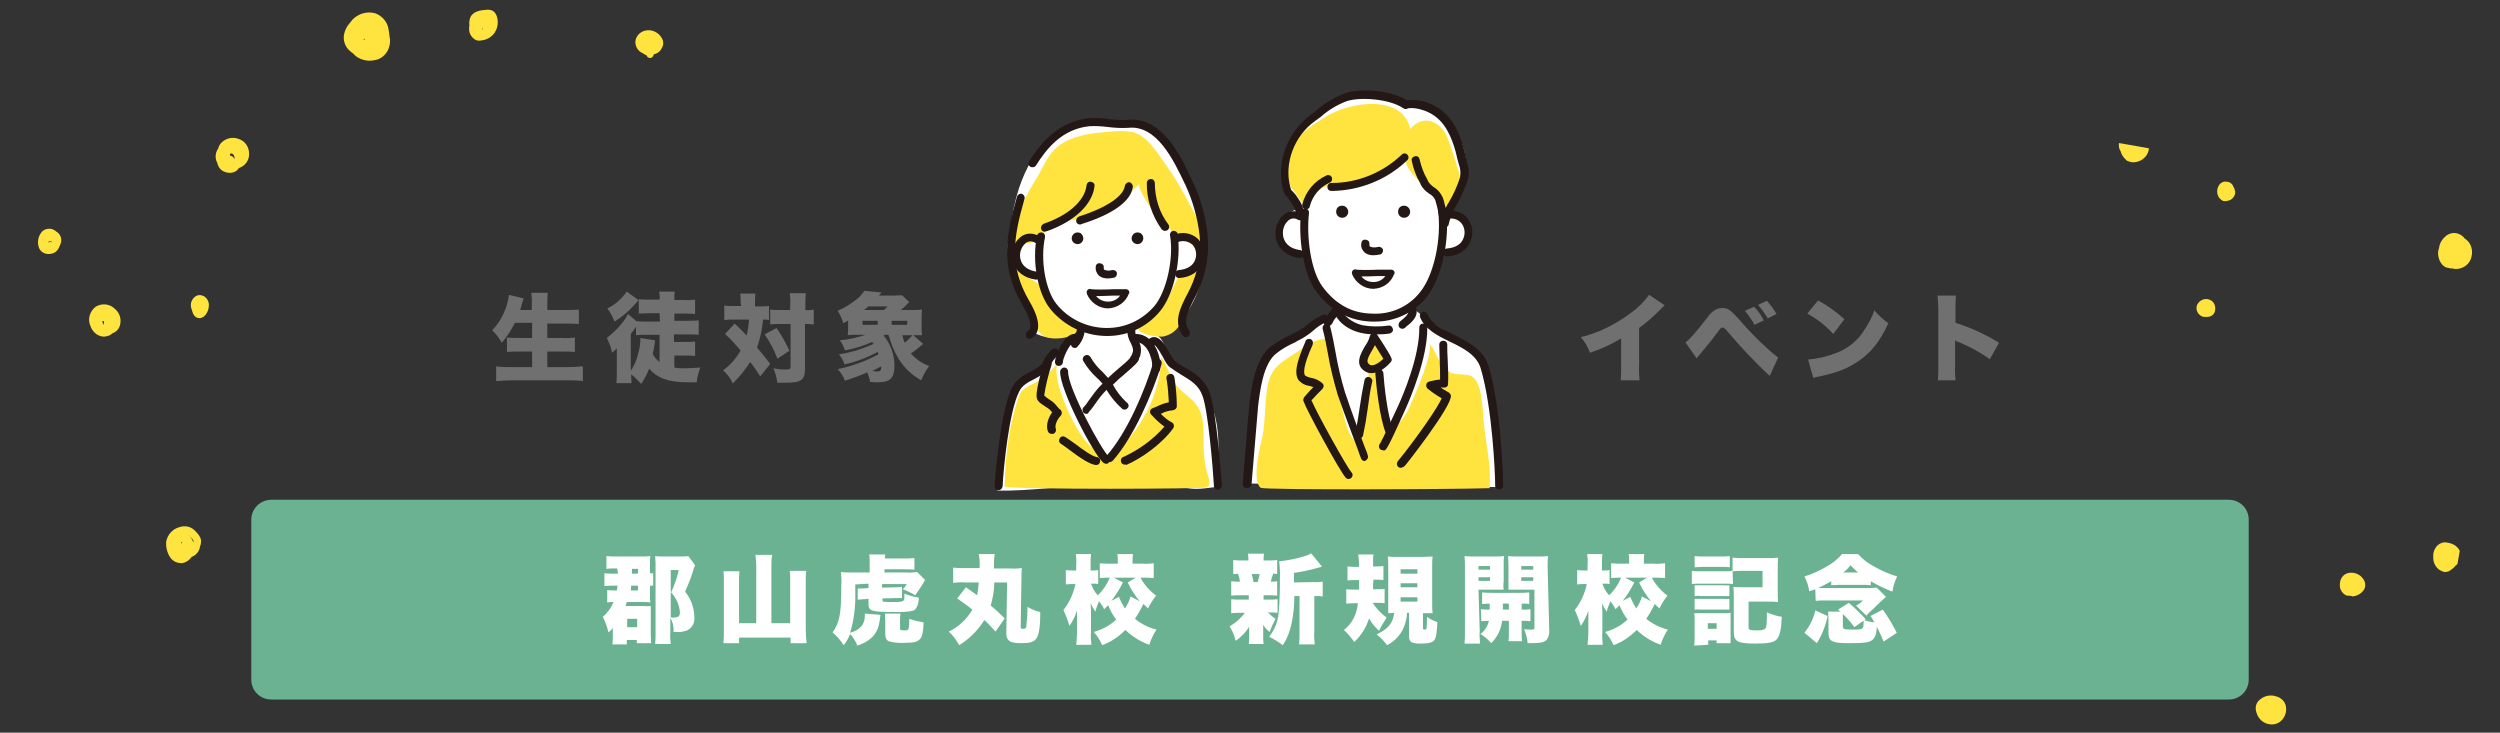 <?xml version="1.0" encoding="utf-8"?>
<!-- Generator: Adobe Illustrator 26.2.1, SVG Export Plug-In . SVG Version: 6.00 Build 0)  -->
<svg version="1.1" id="レイヤー_1" xmlns="http://www.w3.org/2000/svg" xmlns:xlink="http://www.w3.org/1999/xlink" x="0px"
	 y="0px" width="625.8px" height="183.4px" viewBox="0 0 625.8 183.4" enable-background="new 0 0 625.8 183.4"
	 xml:space="preserve">
<rect x="0" y="0" width="625.8" height="183.4" fill="#333333" stroke="none"/>
<g id="グループ_82" transform="matrix(0.996, 0.087, -0.087, 0.996, 17.113, 0)">
	<g>
		<defs>
			
				<rect id="SVGID_1_" x="205" y="-234.6" transform="matrix(8.701806e-02 -0.996 0.996 8.701806e-02 206.121 366.794)" width="196.3" height="611"/>
		</defs>
		<clipPath id="SVGID_00000089547448673137708950000003954625074863265978_">
			<use xlink:href="#SVGID_1_"  overflow="visible"/>
		</clipPath>
		<g id="グループ_38" clip-path="url(#SVGID_00000089547448673137708950000003954625074863265978_)">
			<path id="パス_376" fill="#FFE33F" d="M75.9,8.6c-1.2,0-2.4-0.4-3.3-1.1c-0.1-0.1-0.2-0.2-0.3-0.3c-0.4-0.2-0.8-0.5-1.2-0.8
				c-1.1-0.9-1.7-2.3-1.6-3.7c0.1-1.1,0.5-2.2,1.2-3.1c0.2-0.3,0.4-0.6,0.6-0.9c1.3-1.6,3.3-2.4,5.4-2.1C78.4-3,79.9-1.7,80.4,0
				c0.2,0.7,0.4,1.4,0.5,2.1c0.4,1.2,0.3,2.5-0.2,3.7c-0.6,1.2-1.6,2.2-2.9,2.5C77.2,8.5,76.6,8.6,75.9,8.6 M74.4,3.3
				c0.1,0.1,0.2,0.1,0.4,0.2c0-0.1-0.1-0.2-0.1-0.3C74.6,3.3,74.5,3.3,74.4,3.3"/>
			<path id="パス_377" fill="#FFE33F" d="M103.2,1.2c-0.2,0-0.5,0-0.7-0.1c-1-0.4-1.8-1.4-1.9-2.5c0-0.3-0.1-0.6,0-0.9
				c0-0.2-0.1-0.4-0.1-0.6c-0.2-2.5,1.4-3.2,3.1-3.6c1.4-0.3,3-0.7,3.8,1.7c0.6,2-0.1,4.1-1.8,5.2c-0.3,0.2-0.7,0.4-1,0.5
				C104.1,1,103.7,1.2,103.2,1.2 M103.8-1.6L103.8-1.6c0.1,0,0.1-0.1,0.1-0.2c0-0.1,0-0.2-0.1-0.2C103.8-1.9,103.8-1.7,103.8-1.6"/>
			<path id="パス_378" fill="#FFE33F" d="M146.3,1.8c-0.4,0-0.7-0.2-0.9-0.6l0,0c-0.3-0.1-0.6-0.2-0.9-0.4
				c-0.2-0.1-0.4-0.2-0.5-0.2c-1.2-0.6-1.9-2-1.6-3.3c0.4-1.4,1.6-2.3,3-2.4c1.3-0.1,2.6,0.5,3.4,1.6c0.6,0.8,0.7,1.8,0.2,2.7l0,0
				c-0.2,0.6-0.7,1.1-1.3,1.4c-0.2,0.1-0.3,0.1-0.5,0.2C147.2,1.3,146.8,1.8,146.3,1.8"/>
			<path id="パス_379" fill="#FFE33F" d="M43.8,39.6c-0.3,0-0.6,0-0.9-0.1c-1.1-0.2-1.9-1.1-2.2-2.1c-0.5-0.7-0.7-1.7-0.5-2.6
				c0.1-0.3,0.2-0.7,0.4-1c0.1-0.7,0.4-1.3,0.9-1.8c1.1-1.1,2.7-1.5,4.2-1c1.5,0.4,2.5,1.7,2.7,3.2c0.3,1.7-0.6,3.3-2.2,4
				c-0.1,0.2-0.3,0.4-0.4,0.6C45.3,39.3,44.6,39.6,43.8,39.6 M43.8,35.3c0.4,0,0.7,0.2,0.9,0.5l0.2,0.3c0-0.2,0-0.5-0.1-0.7
				c-0.1-0.3-0.3-0.5-0.5-0.6c-0.2-0.1-0.4-0.1-0.6,0c0,0.1,0,0.3,0,0.5c0,0,0,0,0,0.1h0C43.7,35.3,43.7,35.3,43.8,35.3"/>
			<path id="パス_380" fill="#FFE33F" d="M39.5,76.5c-0.5,0-1.4-0.2-1.9-1.8c-0.1-0.2-0.2-0.4-0.3-0.7c-0.3-1,0-2,0.7-2.7
				c0.6-0.6,1.4-0.7,2.2-0.4c0.9,0.4,1.5,1.3,1.5,2.3c0.1,1.4-0.7,3.1-2,3.3C39.6,76.5,39.6,76.5,39.5,76.5"/>
			<path id="パス_381" fill="#FFE33F" d="M0.3,63.8c-0.9,0-1.8-0.5-2.2-1.3c-0.7-1.4-0.5-3.1,0.5-4.3c0.9-0.9,2.4-1,3.4-0.2
				c1.1,0.5,1.7,1.7,1.4,2.9c-0.1,0.3-0.2,0.6-0.3,0.9c-0.3,1-1,1.7-2,1.9C0.8,63.8,0.5,63.8,0.3,63.8 M0.8,60.6
				c-0.1,0-0.3,0-0.4,0.1c-0.1,0-0.2,0.1-0.2,0.2c0.1,0,0.2-0.1,0.4-0.1c0.2-0.1,0.4-0.1,0.6,0c0-0.1-0.1-0.1-0.1-0.2
				C0.9,60.6,0.8,60.6,0.8,60.6"/>
			<path id="パス_382" fill="#FFE33F" d="M16,83.2c-1.5,0-2.8-1-3.4-2.4c-0.9-1.6-0.5-3.6,0.9-4.9c1.5-1.1,3.5-1,4.8,0.1
				c1.5,1,2.1,2.9,1.5,4.6c-0.3,0.7-0.9,1.3-1.6,1.6c-0.4,0.5-1,0.8-1.6,0.9C16.4,83.2,16.2,83.2,16,83.2 M15.4,79.5
				c0.2,0.2,0.4,0.5,0.3,0.8c0.1-0.1,0.2-0.3,0.2-0.4l0-0.1c0-0.2,0-0.3,0-0.5C15.8,79.3,15.6,79.4,15.4,79.5"/>
			<path id="パス_383" fill="#FFE33F" d="M40,138c-0.8,0-1.5-0.3-2.1-0.8c-1.1-1.1-1.7-2.7-1.7-4.3c0.2-1.7,1.3-3.2,2.9-3.8
				c1.3-0.6,2.8-0.5,3.9,0.4c2.1,1.7,2.1,2.5,1.7,4.2l0,0.2c-0.2,1-0.9,1.9-1.8,2.3c-0.1,0.1-0.1,0.2-0.2,0.3
				c-0.5,0.8-1.3,1.3-2.1,1.5C40.4,138,40.2,138,40,138 M39.9,132.9L39.9,132.9c0.1,0.1,0.1,0.1,0.2,0.2v-0.1c0-0.1,0-0.3,0.1-0.4
				C40,132.8,39.9,132.8,39.9,132.9 M41.5,130.8c0.7,0.4,1.2,1.1,1.5,1.8c0.1-0.6-0.2-0.8-1.2-1.6C41.7,130.9,41.6,130.8,41.5,130.8
				"/>
			<path id="パス_384" fill="#FFE33F" d="M22.5,169.1c-0.7,0-1.4-0.4-1.9-1c-0.6-0.8-0.7-1.8-0.4-2.7c0.3-0.7,1-1.3,1.8-1.4
				c1.1-0.3,2.2-0.1,3.1,0.6c1.6,1.3,1.2,2.4,0.9,2.8c-0.2,0.4-0.6,0.7-1,0.9c-0.1,0.1-0.3,0.2-0.5,0.2c-0.2,0.1-0.4,0.1-0.6,0.1
				c-0.4,0.3-0.8,0.5-1.3,0.5C22.6,169.1,22.5,169.1,22.5,169.1 M22.3,166.5c0.1,0,0.2,0,0.3,0l0,0c0.1-0.1,0.2-0.2,0.3-0.3
				c0-0.1,0-0.3-0.1-0.4c-0.1,0-0.1,0-0.2,0.1C22.4,166,22.3,166.2,22.3,166.5C22.3,166.5,22.3,166.5,22.3,166.5L22.3,166.5z"/>
			<path id="パス_385" fill="#FFE33F" d="M71.3,141.4c-0.2,0-0.4,0-0.6-0.1c-1.5-0.5-2.5-1.8-2.7-3.3c0-1.2,0.8-2.3,2-2.6
				c1-0.3,2.1-0.2,3,0.5c0.8,0.6,1.4,1.5,1.4,2.5c0,0.9-0.5,1.8-1.3,2.3C72.6,141.1,71.9,141.4,71.3,141.4 M70.3,138
				c0,0,0,0.1,0,0.1c0,0.1-0.1,0.3,0,0.3c0,0,0,0,0.1,0C70.3,138.3,70.3,138.2,70.3,138"/>
			<path id="パス_386" fill="#FFE33F" d="M94.5,162c-0.6,0-1.1-0.2-1.5-0.6c-0.8-0.8-0.9-2.1-0.1-2.9c0,0,0.1-0.1,0.1-0.1
				c0.9-1,2.5-1,3.5-0.1c0.8,0.7,0.9,2,0.2,2.8c0,0,0,0.1-0.1,0.1c-0.3,0.4-0.8,0.6-1.2,0.7C95,161.9,94.7,162,94.5,162"/>
			<path id="パス_387" fill="#FFE33F" d="M120.4,148.5c-0.6,0-1.2-0.3-1.7-0.8c-0.1-0.2-0.3-0.4-0.4-0.5c-0.3-0.2-0.5-0.5-0.6-0.8
				c-0.2-0.7-0.2-1.4,0.1-2c0.3-0.8,0.9-1.4,1.7-1.8c1.1-0.4,2.3,0.1,2.8,1.1c0.8,1.4,0.6,3.1-0.5,4.3
				C121.4,148.3,120.9,148.5,120.4,148.5 M119.8,145.7c0.2,0,0.4,0,0.7,0c-0.1-0.2-0.1-0.3-0.1-0.5c0-0.2-0.1-0.4-0.3-0.4
				c-0.1-0.1-0.2-0.1-0.3,0C119.7,145.1,119.7,145.4,119.8,145.7"/>
			<path id="パス_388" fill="#FFE33F" d="M488-20c-0.4,0-0.8-0.1-1.1-0.2c-0.5-0.2-0.8-0.6-1.1-1.1c-0.1-0.2-0.2-0.5-0.3-0.7
				c0-0.2-0.1-0.4-0.1-0.6c-0.4-1.1-0.3-2.4,0.4-3.4c0.7-0.9,1.9-1.4,3-1.1c1.6,0.3,2.8,1.5,3.2,3.1c0.3,1.2-0.2,2.4-1.2,3
				C490.1-20.5,489.1-20.1,488-20 M488.6-23.4c-0.1,0-0.1,0.1-0.2,0.1c-0.1,0.1-0.1,0.2,0,0.4c0,0,0.2-0.1,0.2-0.3
				C488.6-23.3,488.6-23.4,488.6-23.4"/>
			<path id="パス_389" fill="#FFE33F" d="M518.2-4.5c-0.4,0-0.7-0.1-1-0.2c-0.2,0-0.3-0.1-0.4-0.2c-0.7-0.5-1.3-1.2-1.6-2
				c0-0.1-0.1-0.2-0.1-0.2c-0.1-0.1-0.1-0.2-0.2-0.3c-0.5-1-0.4-2.2,0.2-3.1c0.5-0.6,1.1-1.1,1.9-1.3c0.7-0.3,1.5-0.3,2.2-0.2
				c2,0.4,3.3,2.4,2.9,4.4c-0.1,0.5-0.3,1-0.6,1.4c-0.7,1-1.8,1.6-3,1.7C518.4-4.5,518.3-4.5,518.2-4.5"/>
			<path id="パス_390" fill="#FFE33F" d="M542.3,3.2c-0.2,0-0.5,0-0.7-0.1c-0.2-0.1-0.3-0.2-0.4-0.3c-0.1,0-0.2-0.1-0.2-0.1
				c-0.8-0.7-1.1-1.9-0.7-3c0.3-0.9,1.1-1.5,2-1.4l0.1,0c0.4,0,0.7,0.1,1,0.3c0.3,0.2,0.5,0.4,0.6,0.7c0.3,0.3,0.5,0.8,0.6,1.2
				c0.2,0.8-0.2,1.7-0.9,2.2C543.4,2.9,542.9,3.1,542.3,3.2"/>
			<path id="パス_391" fill="#FFE33F" d="M576.5-12.3c-0.4,0-0.8-0.1-1.2-0.3c-0.7-0.1-1.4-0.6-1.7-1.3c-0.7-1.2-0.8-2.9,0.4-3.7
				c0.5-0.3,1.1-0.6,1.7-0.6c0.4-0.2,0.9-0.2,1.3,0c0.3,0,0.6,0.1,0.8,0.3c0.8,0.5,1.2,1.4,1.2,2.4c0.1,1.1-0.3,2.1-1.1,2.8
				C577.5-12.4,577-12.3,576.5-12.3"/>
			<path id="パス_392" fill="#FFE33F" d="M601,15.1c-0.1,0-0.2,0-0.3-0.1c-0.6,0.1-1.2,0-1.8-0.1c-0.9-0.3-1.5-1-1.9-1.8
				c-0.4-0.9-0.6-1.9-0.3-2.8c0-1.3,0.6-2.4,1.5-3.3c0.9-0.8,2.1-1.1,3.2-0.7c0.6,0.2,1.1,0.5,1.5,1c0.3,0.1,0.6,0.4,0.9,0.6
				c0.9,0.9,1.4,2.2,1.2,3.6C604.9,13.5,603.1,15.1,601,15.1L601,15.1"/>
			<path id="パス_393" fill="#FFE33F" d="M539.5,32.5c-0.5,0-1-0.3-1.4-0.7c-0.7-0.8-0.8-1.9-0.2-2.7c0.6-0.9,1.7-1.3,2.7-1
				c1,0.3,1.6,1.2,1.6,2.2c0.1,0.9-0.4,1.7-1.2,2c-0.4,0.1-0.7,0.2-1.1,0.2C539.7,32.5,539.6,32.5,539.5,32.5"/>
			<path id="パス_394" fill="#FFE33F" d="M605.1,90.9c-0.6-0.1-1.1-0.3-1.6-0.6c-0.9-0.7-1.5-1.8-1.5-2.9c-0.2-1.1,0.1-2.1,0.8-3
				c0.6-0.6,1.4-1,2.2-0.9h0c0.5,0,1.1,0.1,1.6,0.3c0.3,0.1,0.6,0.2,0.8,0.4c1.2,0.7,1.8,2.3,1.2,3.6c-0.2,0.5-0.4,0.9-0.8,1.2
				c-0.3,0.5-0.7,0.9-1.2,1.3C606.2,90.7,605.6,90.9,605.1,90.9"/>
			<path id="パス_395" fill="#FFE33F" d="M582.2,98.9c-0.1,0-0.2,0-0.3,0c-0.2,0-0.5,0-0.7,0c-1.2-0.4-2-1.6-1.9-2.8
				c-0.1-1.2,0.6-2.4,1.7-2.8c1.4-0.5,3-0.1,4,1.1c0.6,0.7,0.8,1.6,0.5,2.5c-0.5,1.1-1.6,1.9-2.8,2.1
				C582.5,98.9,582.3,98.9,582.2,98.9"/>
			<path id="パス_396" fill="#FFE33F" d="M564.8,132.7c-1.6-0.1-2.9-1.1-3.5-2.6c-0.5-1.1-0.4-2.3,0.4-3.2
				c1.1-1.2,2.7-1.7,4.2-1.3c1.2,0.2,2.3,1.1,2.6,2.3c0.4,1.5-0.1,3-1.2,4c-0.6,0.5-1.4,0.8-2.2,0.8
				C565,132.7,564.9,132.7,564.8,132.7"/>
			<path id="パス_397" fill="#FFE33F" d="M541,118.2c-0.6,0-1.2-0.1-1.7-0.4c-0.8-0.2-1.6-0.7-2.1-1.4c-1.3-1.7-1.7-3.6-0.9-5.1
				c1-1.6,2.8-2.6,4.6-2.7c1.5-0.1,3,0.7,3.7,2.1c0.3,0.3,0.4,0.7,0.6,1c0.1,0.2,0.1,0.3,0.1,0.5c0.3,1.2,0.2,2.5-0.4,3.6
				c-0.7,1.3-2,2.1-3.4,2.3C541.3,118.2,541.1,118.2,541,118.2"/>
			<path id="パス_398" fill="#FFE33F" d="M511.7,106c-0.6,0-1.2-0.1-1.7-0.4c-0.7-0.4-1.1-1-1.3-1.8c-0.1-0.6-0.1-1.2,0.1-1.8
				c0.3-1.1,1.2-1.9,2.4-2.1c1.7-0.3,3.3,0.9,3.6,2.6c0.2,1.1-0.2,2.2-1,2.9C513.2,105.7,512.4,106,511.7,106"/>
			<path id="パス_399" fill="#FFE33F" d="M488.2,113c-0.1,0-0.3,0-0.4-0.1c-0.8-0.1-1.5-0.5-1.9-1.2c-0.7-1-0.6-2.4,0.2-3.4
				c0.7-0.7,1.7-0.9,2.6-0.6c1.1,0.4,1.8,1.4,2,2.5c0.2,1-0.3,1.9-1.2,2.3C489.1,112.8,488.6,113,488.2,113"/>
			<path id="パス_400" fill="#FFE33F" d="M462.2,101c-1,0-1.8-0.5-2.3-1.4c-0.5-0.9-0.5-2-0.1-2.9c0.1-0.3,0.4-0.6,0.6-0.9
				c0.7-0.8,1.8-1.1,2.8-0.8c1.2,0.4,2.1,1.5,2.2,2.8c0,1.5-1,2.7-2.4,3.1C462.8,101,462.5,101,462.2,101"/>
		</g>
	</g>
</g>
<path id="パス_1628" fill="#6BB292" d="M67.9,125.1h490c2.8,0,5,2.2,5,5v40c0,2.8-2.2,5-5,5h-490c-2.8,0-5-2.2-5-5v-40
	C62.9,127.3,65.2,125.1,67.9,125.1z"/>
<path id="パス_1629" fill="#FFFFFF" d="M154.7,143.6h-1c-0.8,0-1.6,0-2.4-0.1v3.2c0.8-0.1,1.6-0.1,2.4-0.1h0.9
	c-0.1,0.6-0.1,0.9-0.2,1.2h-0.8c-0.5,0-1.1,0-1.6-0.1v3.1c0.5-0.1,1.1-0.1,1.6-0.1c-0.6,1.4-1.5,2.7-2.7,3.7
	c0.6,1.2,1.1,2.5,1.4,3.9c0.4-0.3,0.8-0.7,1.1-1.1v2c0,0.6,0,1.3-0.1,2.1h3.6v-1.1h2.5v0.8h3.6c0-0.6-0.1-1.3-0.1-2.2v-5.5
	c0-0.5,0-1.1,0-1.6c-0.5,0-1,0.1-1.5,0h-4.8c0.1-0.3,0.2-0.6,0.3-1h4c0.7,0,1.2,0,1.9,0.1c-0.1-0.5-0.1-1-0.1-1.5v-2.7
	c0.3,0,0.5,0,0.8,0v-3.1c-0.4,0-0.5,0-0.8,0v-2.8c0-0.5,0-1,0.1-1.5c-0.7,0.1-1.5,0.1-2.3,0.1h-6.3c-0.8,0-1.6,0-2.4-0.1v3.2
	c0.5-0.1,1.1-0.1,1.6-0.1h1.1L154.7,143.6z M158.2,143.6l0-1.2h1.5v1.2H158.2z M159.7,146.6v1.2h-1.8c0-0.3,0.1-0.5,0.1-1.2H159.7z
	 M157,154.9h2.5v2.1H157V154.9z M167.9,161.2c-0.1-1-0.2-1.9-0.1-2.9v-3.7c0.6,1.1,0.9,2.3,0.8,3.6h0.6c1,0.1,1.9-0.1,2.8-0.4
	c1.3-0.6,2-2,1.8-3.4c0-1-0.2-2-0.5-3c-0.4-1.2-1-2.3-1.8-3.3c0.8-1.9,1.3-3,1.8-4.6c0.2-0.7,0.4-1.4,0.7-2l-1.7-2.3
	c-0.7,0.1-1.3,0.1-2,0.1h-4.3c-0.7,0-1.3,0-2-0.1c0,0.5,0.1,1.1,0.1,1.8v17.3c0,1,0,2.1-0.1,2.9H167.9z M167.8,142.7h2.1
	c-0.4,1.9-1.1,3.8-1.9,5.6c1.3,1.4,2.1,3.2,2.2,5.1c0,0.3-0.1,0.6-0.3,0.9c-0.4,0.2-0.8,0.3-1.2,0.3c-0.3,0-0.6,0-0.8-0.1V142.7z
	 M189.3,156H185v-10.6c0-0.8,0-1.6,0.1-2.4h-4c0.1,0.8,0.1,1.6,0.1,2.4v12.3c0,1.1,0,2.2-0.1,3.3h3.9v-1.4h12.9v1.4h4
	c-0.1-1.1-0.2-2.2-0.2-3.4v-12.3c0-0.8,0-1.5,0.1-2.4h-4.1c0.1,0.8,0.1,1.5,0.1,2.4V156h-4.7v-14.5c0-0.9,0-1.7,0.2-2.6h-4.2
	c0.1,0.9,0.2,1.7,0.2,2.6L189.3,156z M217.4,146.1v1.1l-1.3,0.1c-0.5,0-0.5,0-0.7,0c-0.2,0-0.5,0-0.7,0v2.8c0.4,0,1.1-0.1,1.4-0.1
	l1.3-0.1v1.2c0,1.9,0.6,2.1,7.1,2.1c1.3,0,2.6,0,3.9-0.3c0.4-0.1,0.7-0.3,0.9-0.6c0.5-0.8,0.7-1.7,0.7-2.7c-1.2-0.2-2.4-0.5-3.6-1
	c0,1.2,0,1.5-0.2,1.7c-0.2,0.3-0.7,0.4-2.8,0.4c-0.8,0-1.6,0-2.3-0.1c-0.2-0.1-0.2-0.2-0.2-0.5v-0.3l3.6-0.1c0.3,0,0.6,0,0.7,0
	c0.2,0,0.3,0,0.6,0v-2.8c-0.4,0-1.1,0.1-1.3,0.1l-3.7,0.1v-0.9h6.2c-0.3,0.5-0.6,0.9-1,1.3c1.1,0.4,2.1,0.9,3.1,1.5c0.7-1,1.4-2,2-3
	c0.1-0.3,0.3-0.6,0.5-0.8l-2-2c-0.9,0.1-1.9,0.2-2.8,0.1h-5.4v-0.8h4.5c1.3,0,2.1,0,3,0.1v-2.9c-0.9,0.1-1.8,0.1-3,0.1h-4.4
	c0-0.3,0-0.7,0.1-1h-4c0.1,0.6,0.1,1.2,0.1,1.9v2.6h-4.5c-0.9,0-1.8,0-2.7-0.1c0.1,1.1,0.2,2.2,0.1,3.3c0,7-0.4,9.4-2.2,11.8
	c1.1,0.9,2,2,2.8,3.2c0.7-0.8,1.2-1.8,1.6-2.8c0.8,0.9,1.4,1.8,1.8,2.9c1.3-0.4,2.5-1,3.5-1.9c1.3-1.2,1.9-2.5,2.2-5
	c0-0.3,0.1-0.6,0.1-0.8l-3.9-0.3c0,0.2,0,0.4,0,0.5c0,2.2-1.2,3.6-3.7,4.3c1-3.3,1.4-6.7,1.3-10.2v-1.9L217.4,146.1z M225.3,155.3
	c0-0.6,0-1.1,0.1-1.7h-3.9c0,0.6,0.1,1.1,0.1,1.8v3.2c0,1.2,0.3,1.7,1.1,2c1.3,0.3,2.6,0.4,4,0.3c2.3,0,3.2-0.3,3.8-1.2
	c0.4-0.6,0.6-1.7,0.7-3.9c-1.2-0.2-2.5-0.5-3.6-0.9c0,0.7,0,1.5-0.1,2.2c-0.1,0.6-0.3,0.7-1,0.7c-1.1,0-1.2-0.1-1.2-0.6V155.3z
	 M239.6,149.8c1.3,0.9,2.6,1.8,3.8,2.8c-1.4,2.4-3.4,4.3-5.9,5.5c1.1,1,1.9,2.1,2.6,3.4c2.6-1.6,4.7-3.7,6.3-6.3
	c1,0.9,1.9,1.9,2.8,2.9l2.3-3.3c-1.1-1.1-1.9-1.9-3.5-3.2c0.5-1.9,0.9-3.8,0.9-5.8h3.2l-0.2,12.7c0,1.9,0.9,2.5,3.7,2.5
	c2,0,2.9-0.2,3.6-0.9c0.8-0.8,1.2-2.7,1.2-6.9c-1.1-0.2-2.2-0.7-3.2-1.3c0,1.7-0.1,3.3-0.3,5c-0.1,0.4-0.3,0.5-0.8,0.5
	c-0.5,0-0.6-0.1-0.6-0.4l0.2-12.7c0-0.7,0-1.4,0.1-2.1c-0.9,0.1-1.8,0.2-2.7,0.1h-4.3c0-1.2,0-2.4,0.2-3.6H245
	c0.2,1.1,0.3,2.2,0.2,3.3c0,0,0,0.1,0,0.2h-3.8c-0.9,0-1.9,0-2.8-0.1v3.8c0.9-0.1,1.9-0.2,2.8-0.1h3.6c-0.1,1.1-0.2,2.1-0.4,3.2
	c-1.1-0.8-1.5-1.1-2.8-2L239.6,149.8z M285.9,144.6c1,0,1.9,0,2.9,0.1V141c-0.9,0.1-1.9,0.2-2.9,0.1h-2.4v-0.8c0-0.5,0-1.1,0.1-1.6
	h-3.9c0.1,0.6,0.1,1.1,0.1,1.7v0.7h-1.7c-0.9,0-1.9,0-2.8-0.1v3.7c0.8-0.1,1.6-0.1,2.5-0.1c-0.7,1.7-1.7,3.2-3,4.4
	c-0.8-0.8-1.3-1.8-1.7-2.9h0.6c0.4,0,0.8,0,1.2,0.1v-3.5c-0.4,0.1-0.9,0.1-1.3,0.1h-0.6v-1.6c0-0.8,0-1.7,0.1-2.5h-3.8
	c0.1,0.8,0.2,1.7,0.1,2.5v1.6h-0.7c-0.6,0-1.3,0-1.9-0.1v3.6c0.6-0.1,1.3-0.1,1.9-0.1h0.5c-0.5,2.4-1.5,4.6-3,6.5
	c0.6,1.3,1.1,2.6,1.5,4c0.8-1.2,1.5-2.5,1.9-3.9c0,0.7,0,1.5,0,2.4v3.1c0,1-0.1,2.1-0.2,3.1h3.8c-0.1-1-0.2-2.1-0.1-3.1v-4.8
	c0-0.5,0-1.2-0.1-2.5c0.3,0.7,0.7,1.4,1.2,2.1c0.2-0.9,0.6-1.8,0.9-2.6c0.5,0.6,1,1.3,1.3,2c0.5-0.5,0.6-0.6,1-1
	c0.5,1.3,1.2,2.5,2,3.6c-1.6,1.5-3.5,2.5-5.6,3.1c0.9,1,1.6,2.1,2.1,3.3c2.2-0.8,4.1-2.1,5.8-3.8c1.7,1.6,3.7,2.9,6,3.7
	c0.4-1.3,1-2.6,1.8-3.8c-2-0.5-3.8-1.4-5.4-2.7c0.8-1.2,1.5-2.4,2.1-3.7c0.4,0.3,0.6,0.6,1.2,1.1c0.5-1.1,1.2-2.2,2-3.2
	c-1.1-0.8-2.1-1.8-2.9-2.9c-0.4-0.5-0.7-1-1-1.6H285.9z M278.2,150.4c1.1-1.4,2.1-3,2.9-4.6l-2.3-1.2h5.5l-2,1.2
	c0.8,1.7,1.8,3.3,3,4.7l-2.3-1.2c-0.3,1.1-0.8,2.1-1.4,3c-0.6-0.9-1.1-1.9-1.5-2.9L278.2,150.4z M323.9,145.8v-2.4
	c2.1-0.3,4.1-0.7,6.1-1.3c0.5-0.1,0.5-0.1,0.9-0.3l-2.7-3.3c-0.6,0.4-1.2,0.6-1.9,0.8c-2,0.6-4,1-6.1,1.2c0.1,0.9,0.2,1.8,0.2,2.8
	c0,6.7-0.2,10.2-0.6,11.8c-0.4,1.6-1.1,3-2.1,4.3c1.2,0.6,2.4,1.3,3.4,2.1c1.1-1.6,1.8-3.5,2.2-5.4c0.5-2.3,0.7-4.6,0.7-6.9h1.3v8.9
	c0,1.1,0,2.2-0.1,3.2h3.9c-0.1-1.1-0.2-2.2-0.1-3.2v-8.9h0.3c0.6,0,1.2,0,1.8,0.1v-3.7c-0.7,0.1-1.5,0.2-2.2,0.1L323.9,145.8z
	 M316.1,149h1.2c0.8,0,1.6,0,2.4,0.1v-3.6c-0.5,0.1-1.1,0.1-1.6,0.1c0.1-0.4,0.4-1.5,0.6-2c0.4,0,0.5,0,1,0.1v-3.5
	c-0.8,0.1-1.6,0.1-2.4,0.1h-1c0-0.6,0-1.2,0.1-1.7h-4c0.1,0.6,0.1,1.1,0.1,1.7h-1.3c-0.8,0-1.7,0-2.5-0.1v3.5c0.5,0,0.7,0,1.2-0.1
	c0.2,0.6,0.4,1.3,0.5,2c-0.7,0-1.5,0-2.2-0.1v3.6c0.8-0.1,1.6-0.1,2.4-0.1h2v1.1h-1.9c-0.8,0-1.7,0-2.5-0.1v3.5
	c0.8-0.1,1.6-0.1,2.4-0.1h1c-0.4,0.6-0.9,1.1-1.4,1.6c-0.7,0.7-1.6,1.3-2.4,1.8c0.7,1.1,1.2,2.3,1.5,3.6c1.4-0.9,2.5-2.1,3.4-3.5
	c0,0.6,0,1,0,1.3v1.2c0,0.6,0,1.2-0.1,1.8h3.7c-0.1-0.6-0.1-1.3-0.1-1.9V158c0-0.3,0-0.7,0-1.6c0.4,0.7,1,1.3,1.6,1.8
	c0.4-1.1,0.9-2.2,1.5-3.3c-0.7-0.4-1.3-1-1.9-1.6c0.8,0,1.6,0,2.4,0.1V150c-0.8,0.1-1.6,0.1-2.4,0.1h-1.1V149z M313.8,145.7
	c-0.1-0.7-0.3-1.4-0.5-2h2c-0.1,0.7-0.3,1.4-0.5,2H313.8z M344.7,150.9c0.6,0,1.3,0,1.9,0.1v-3.6c-0.7,0.1-1.5,0.1-2.3,0.1h-0.6
	c0-1,0-1.4,0.1-2.4h0.6c0.6,0,1.3,0,1.9,0.1v-3.5c-0.7,0.1-1.5,0.1-2.3,0.1h-0.3c0-2.1,0-2.3,0.1-3h-3.8c0.1,0.9,0.2,1.7,0.2,2.6
	v0.5h-0.6c-0.8,0-1.5,0-2.3-0.1v3.5c0.8-0.1,1.4-0.1,2.1-0.1h0.8c0,1.5,0,2.3,0,2.4h-0.9c-0.8,0-1.5,0-2.3-0.1v3.6
	c0.8-0.1,1.6-0.1,2.4-0.1h0.5c-0.2,2.6-1.4,5.1-3.5,6.7c1,0.9,1.8,1.9,2.6,3c1.7-1.6,3-3.6,3.7-5.9c0.7,1.2,1.5,2.2,2.5,3.1
	c0.5-1.1,1.2-2.2,1.9-3.3c-1.4-1-2.6-2.3-3.5-3.7L344.7,150.9z M352.7,153.5v5.7c0,1.5,0.6,1.9,3,1.9c2.1,0,3.1-0.3,3.5-1.1
	c0.3-0.6,0.5-1.8,0.6-4.3c-1-0.3-1.8-0.7-2.6-1.3c0,0.9,0,1.9-0.1,2.8c0,0.3-0.2,0.4-0.5,0.4c-0.3,0-0.4-0.1-0.4-0.3v-3.8h0.2
	c1,0,1,0,1.1,0h0.5c0.2,0,0.4,0,0.6,0c-0.1-1-0.1-1.4-0.1-2.4v-9.4c0-0.8,0-1.6,0.1-2.4c-0.6,0-1,0.1-2.3,0.1h-6.6
	c-1.3,0-1.8,0-2.3-0.1c0.1,0.8,0.1,1.6,0.1,2.4v9.4c0,1,0,1.5,0,2.4c0.8,0,1.3-0.1,1.5-0.1c-0.3,2.6-1.6,4.1-4.4,5.4
	c1,0.8,1.9,1.7,2.6,2.7c2.2-1.1,3.8-3,4.5-5.3c0.3-0.9,0.5-1.9,0.5-2.8H352.7z M350.6,142.5h4.2v1.1h-4.2V142.5z M350.6,146h4.2v1
	h-4.2V146z M350.6,149.5h4.2v1.1h-4.2V149.5z M370.8,155.5c0.5,0,1-0.1,1.9-0.1c-0.3,1.3-1,2.5-2.1,3.3c1,0.6,1.9,1.4,2.7,2.3
	c1.5-1.5,2.5-3.5,2.7-5.6h1.7v3.1c0,0.7,0,1.4-0.1,2h3.4c-0.1-0.7-0.1-1.3-0.1-2v-3.1c1.1,0,1.5,0,2.2,0.1v-3
	c-0.7,0.1-1.4,0.1-2.2,0.1v-1.5c1,0,1.3,0,1.9,0.1v-2.9c-0.9,0.1-1.8,0.1-2.7,0.1h-6.5c-0.9,0-1.7,0-2.6-0.1v2.9
	c0.6,0,1.1-0.1,1.9-0.1c0,0.7,0,1.2,0,1.5c-0.7,0-1.5,0-2.2-0.1L370.8,155.5z M377.7,151.1v1.5h-1.5c0-0.6,0-0.9,0-1.5L377.7,151.1z
	 M370.1,147.6h4.3c0.6,0,1.5,0,2,0c-0.1-0.7-0.1-1.4,0-2.1v-4.1c0-0.9,0-1.5,0.1-2.2c-0.8,0.1-1.6,0.1-2.4,0.1h-5.1
	c-0.8,0-1.6,0-2.4-0.1c0.1,0.9,0.1,1.8,0.1,2.7v16c0,1.1,0,2.2-0.1,3.2h3.9c-0.1-1.1-0.2-2.1-0.1-3.2L370.1,147.6z M370.1,141.7h2.9
	v0.9h-2.9V141.7z M370.1,144.5h2.9v0.9h-2.9V144.5z M387.4,141.9c0-0.9,0-1.8,0.1-2.7c-0.8,0.1-1.6,0.1-2.4,0.1h-5.2
	c-0.8,0-1.6,0-2.4-0.1c0,0.7,0.1,1.3,0.1,2.2v4.1c0,1.1,0,1.6,0,2.1c0.7,0,1.2,0,2,0h4.5v9.4c0,0.5-0.1,0.6-0.7,0.6
	c-0.6,0-1.3,0-1.9-0.1c0.5,1.1,0.8,2.3,0.9,3.5c0.3,0,0.5,0,0.6,0c2.7,0,3.6-0.2,4.2-0.9c0.5-0.7,0.7-1.6,0.6-2.5L387.4,141.9z
	 M380.8,141.7h3v0.9h-3V141.7z M380.8,144.5h3v0.9h-3V144.5z M413.9,144.6c1,0,1.9,0,2.9,0.1V141c-0.9,0.1-1.9,0.2-2.9,0.1h-2.4
	v-0.8c0-0.5,0-1.1,0.1-1.6h-3.9c0.1,0.6,0.1,1.1,0.1,1.7v0.7h-1.7c-0.9,0-1.9,0-2.8-0.1v3.7c0.8-0.1,1.6-0.1,2.5-0.1
	c-0.7,1.7-1.7,3.2-3,4.4c-0.8-0.8-1.3-1.8-1.7-2.9h0.6c0.4,0,0.8,0,1.2,0.1v-3.5c-0.4,0.1-0.9,0.1-1.3,0.1h-0.6v-1.6
	c0-0.8,0-1.7,0.1-2.5h-3.8c0.1,0.8,0.2,1.7,0.1,2.5v1.6h-0.7c-0.6,0-1.3,0-1.9-0.1v3.6c0.6-0.1,1.3-0.1,1.9-0.1h0.5
	c-0.5,2.4-1.5,4.6-3,6.5c0.6,1.3,1.1,2.6,1.5,4c0.8-1.2,1.5-2.5,1.9-3.9c0,0.7,0,1.5,0,2.4v3.1c0,1-0.1,2.1-0.2,3.1h3.8
	c-0.1-1-0.2-2.1-0.1-3.1v-4.8c0-0.5,0-1.2-0.1-2.5c0.3,0.7,0.7,1.4,1.2,2.1c0.2-0.9,0.6-1.8,0.9-2.6c0.5,0.6,1,1.3,1.3,2
	c0.5-0.5,0.6-0.6,1-1c0.5,1.3,1.2,2.5,2,3.6c-1.6,1.5-3.5,2.5-5.6,3.1c0.9,1,1.6,2.1,2.1,3.3c2.2-0.8,4.1-2.1,5.8-3.8
	c1.7,1.6,3.7,2.9,6,3.7c0.4-1.3,1-2.6,1.8-3.8c-2-0.5-3.8-1.4-5.4-2.7c0.8-1.2,1.5-2.4,2.1-3.7c0.4,0.3,0.6,0.6,1.2,1.1
	c0.5-1.1,1.2-2.2,2-3.2c-1.1-0.8-2.1-1.8-2.9-2.9c-0.4-0.5-0.7-1-1-1.6H413.9z M406.2,150.4c1.1-1.4,2.1-3,2.9-4.6l-2.3-1.2h5.5
	l-2,1.2c0.8,1.7,1.8,3.3,3,4.7l-2.3-1.2c-0.3,1.1-0.8,2.1-1.4,3c-0.6-0.9-1.1-1.9-1.5-2.9L406.2,150.4z M433.7,143
	c0.9-0.1,1.8-0.1,2.7-0.1h4.8v4.1h-4.9c-0.8,0-1.6,0-2.4-0.1c0.1,0.8,0.1,1.6,0.1,2.4v8.9c0,2.4,1,2.9,5.4,2.9c3.3,0,4.6-0.3,5.3-1
	c0.8-0.9,1.2-2.4,1.3-5.7c-1.3-0.2-2.5-0.6-3.7-1.1c0,2.6-0.1,3.6-0.3,3.9c-0.3,0.4-0.8,0.6-2.1,0.6c-0.6,0-1.2,0-1.7-0.1
	c-0.4-0.1-0.5-0.3-0.5-0.7v-6.4h4.9c0.8,0,1.7,0,2.5,0.1c-0.1-0.9-0.1-1.4-0.1-2.5v-6.1c0-0.8,0-1.7,0.1-2.5
	c-0.9,0.1-1.8,0.1-2.6,0.1h-6c-0.9,0-1.9,0-2.8-0.1v3.3c-0.6,0.1-1.2,0.1-1.9,0.1h-6.4c-0.7,0-1.3,0-1.9-0.1v3.3
	c0.6-0.1,1.3-0.1,1.9-0.1h6.5c0.6,0,1.3,0,1.9,0.1L433.7,143z M424.2,142c0.7,0,1.2-0.1,2.2-0.1h4.4c1,0,1.6,0,2.2,0.1v-2.8
	c-0.7,0.1-1.5,0.1-2.2,0.1h-4.4c-0.7,0-1.5,0-2.2-0.1V142z M424.2,149.2c0.5,0,1-0.1,1.4,0h5.9c0.5,0,0.9,0,1.4,0v-2.7
	c-0.5,0-0.9,0.1-1.4,0h-5.9c-0.5,0-1,0-1.4,0V149.2z M424.2,152.6c0.5,0,0.9-0.1,1.4,0h5.9c0.5,0,1,0,1.4,0v-2.7
	c-0.5,0-0.9,0.1-1.4,0h-5.9c-0.5,0-1,0-1.4,0V152.6z M427.6,161.4v-1.1h2.1v0.7h3.5c0-0.1,0-0.2,0-0.2c0-0.2,0-0.4,0-0.6
	c0-0.3,0-0.4,0-0.6v-4.6c0-0.5,0-1.1,0-1.6c-0.5,0.1-1,0.1-1.5,0.1h-5.8c-0.6,0-1.2,0-1.8,0c0.1,0.6,0.1,1.2,0.1,1.8v3.9
	c0,0.7,0,1.5-0.1,2.4L427.6,161.4z M427.5,156h2.2v1.4h-2.2L427.5,156z M461.3,154.3c0-0.2,0-0.4,0-0.6c1.1,1,2,2.1,2.9,3.3l2.8-2
	c-1.3-1.5-2.7-2.8-4.2-4.1l-2.7,1.7c0.2,0.2,0.4,0.3,0.6,0.5h-3.1c0.1,0.7,0.1,1.4,0.1,2.1v3.1c0,1.3,0.3,1.9,1,2.2
	c0.8,0.4,1.9,0.5,4.3,0.5c3.9,0,5-0.2,5.8-0.9c0.6-0.6,0.9-1.3,1-3.2c0.6,1.2,1.2,2.4,1.7,3.7l3.3-2.2c-1-2-2.2-4-3.5-5.8l-3.1,1.6
	c0.4,0.5,0.7,1.1,1,1.6c-0.9-0.1-1.8-0.3-2.7-0.6c0,2.4,0,2.4-2.7,2.4c-2.2,0-2.5-0.1-2.5-0.8L461.3,154.3z M454.5,150.4
	c0.9-0.1,1.8-0.1,2.8-0.1h9.1l-0.6,0.5c-0.3,0.3-0.7,0.5-1,0.7c0,0-0.1,0.1-0.2,0.1l2.6,2.5c0.4-0.5,0.9-1,1.4-1.4l2.5-2.4
	c0.2-0.2,0.6-0.5,1-0.9l-2.3-2.3c-0.8,0.1-1.5,0.1-2.3,0.1H456c-0.4,0-0.6,0-0.9,0c1.1-0.5,2.2-1.1,3.3-1.7v1c0.7,0,1.3-0.1,1.9-0.1
	h6.1c0.6,0,1.3,0,1.9,0.1v-1c1.7,1,3.6,1.9,5.4,2.6c0.2-1.3,0.6-2.6,1.2-3.8c-2-0.6-3.8-1.4-5.6-2.4c-1.6-0.8-3-1.9-4.2-3.2h-4
	c-1.1,1.3-2.5,2.4-4,3.2c-1.7,1-3.5,1.8-5.4,2.4c0.6,1.2,1,2.4,1.2,3.7c0.7-0.2,0.9-0.3,1.5-0.5L454.5,150.4z M461.4,143.3
	c0.7-0.5,1.3-1.1,1.8-1.8c0.6,0.6,1.2,1.2,1.9,1.8H461.4z M454.4,152.8c-0.4,2-1.4,3.9-2.7,5.6l3.1,2.6c1.3-2.1,2.2-4.4,2.7-6.8
	L454.4,152.8z"/>
<path id="パス_1849" fill="#707070" d="M133.2,81v3.6h-3.1c-1.1,0-2.1,0-3.2-0.1v3.6c1-0.1,2-0.1,3.3-0.1h3v3.9h-5.2
	c-1.3,0-2.5,0-3.8-0.2v3.7c1.4-0.1,2.6-0.2,4-0.2h14c1.3,0,2.3,0,3.7,0.2v-3.7c-1.3,0.1-2.5,0.2-3.8,0.2H137V88h3.6
	c1.3,0,2.3,0,3.3,0.1v-3.6c-1.1,0.1-2.2,0.2-3.4,0.1H137V81h4.3c1.3,0,2.4,0,3.6,0.1v-3.6c-1.2,0.1-2.3,0.1-3.7,0.1H137v-1.1
	c0-1.1,0-2.1,0.1-3.2h-4.1c0.1,1.1,0.2,2.1,0.1,3.2v1.1h-2.9c0.2-0.5,0.3-0.9,0.4-1.4c0.2-0.6,0.2-0.6,0.5-1.5l-3.7-0.9
	c-0.4,3.3-1.9,6.5-4.2,8.9c1,0.9,1.8,2,2.4,3.1c1.3-1.5,2.4-3.2,3.3-5H133.2z M165.2,80.5h-3.3c-0.9,0-1.7,0-2.6-0.1l-2.1-1.8
	c-0.4,0.8-0.9,1.6-1.5,2.3c-1.1,1.4-2.4,2.6-3.8,3.7c0.6,1.2,1.1,2.4,1.3,3.7c0.4-0.3,0.8-0.7,1.2-1.1c0,1.2,0,2.3,0,3v2.9
	c0,0.9,0,1.8-0.1,2.8h3.8c-0.1-0.7-0.1-1.5-0.1-2.2c0.9,0.7,1.7,1.5,2.5,2.4c0.8-1.2,1.5-2.5,2-3.8c2.1,2.4,4.9,3.4,9.8,3.4
	c0.4,0,1,0,2.1,0c0.1-1.3,0.5-2.5,0.9-3.7c-1.9,0.1-2.6,0.2-3.6,0.2c-1,0-1.9,0-2.9-0.2V89h2.6c0.9,0,1.8,0,2.6,0.1v-3.6
	c-0.9,0.1-1.8,0.1-2.7,0.1h-2.6v-1.9h3.5c0.9,0,1.8,0,2.7,0.1v-3.6c-0.9,0.1-1.8,0.1-2.7,0.1h-3.4v-1.8h2.6c0.9,0,1.8,0,2.6,0.1
	v-3.6c-0.9,0.1-1.8,0.2-2.7,0.1h-2.5v-0.2c0-0.6,0-1.3,0.1-1.9H165c0.1,0.6,0.2,1.3,0.1,1.9v0.1h-2.5c-0.9,0-1.8,0-2.7-0.1v3.6
	c0.8,0,1.8-0.1,2.7-0.1h2.5L165.2,80.5z M165.1,83.8v6.8c-0.7-0.5-1.3-1.2-1.7-2c0.1-0.4,0.1-0.6,0.2-0.9c0.2-1.4,0.2-1.4,0.4-2.5
	l-3.7-0.6v0.3c0,1.2-0.2,2.3-0.5,3.4c-0.3,1.6-1,3.1-1.9,4.5v-9.2c0.5-0.6,0.9-1.2,1.3-1.8v2.1c1-0.1,1.8-0.1,2.7-0.1L165.1,83.8z
	 M156.9,73c-1.3,1.8-2.9,3.3-4.9,4.2c0.8,1,1.4,2.1,1.8,3.3c0.8-0.5,1.7-1.1,2.4-1.7c1-0.8,1.9-1.7,2.8-2.7c0.7-0.8,0.7-0.8,0.8-1
	L156.9,73z M185.5,76.6h-1.7c-0.9,0-1.7,0-2.5-0.1v3.6c0.8-0.1,1.5-0.1,2.4-0.1h3.8c-0.1,1.4-0.3,2.7-0.6,4c-0.8-0.9-1-1.1-3-3
	l-2.4,2.6c1.4,1.3,2.7,2.7,3.9,4.1c-1.1,2-2.6,3.7-4.4,5c1,0.9,1.9,2,2.4,3.3c1.7-1.6,3.1-3.4,4.4-5.4c1,1.3,1.4,1.9,2.5,3.6
	l2.5-3.1c-1.2-1.6-2.1-2.7-3.3-4.1c0.8-2.3,1.3-4.6,1.5-7c0.5,0,1,0,1.5,0.1v-3.5c-0.8,0.1-1.6,0.1-2.4,0.1h-1.1v-1.1
	c0-0.7,0-1.4,0.1-2.1h-3.8c0.1,0.7,0.1,1.4,0.1,2.1L185.5,76.6z M197.9,81.1v10.8c0,0.5-0.2,0.6-1.3,0.6c-1,0-2-0.1-3-0.3
	c0.5,1.1,0.8,2.4,1,3.6c1.5,0,1.8,0,2.1,0c3.9,0,4.8-0.7,4.8-3.5V81.1c0.6,0,1.3,0,1.9,0.1c0.1,0,0.1,0,0.3,0v-3.7
	c-0.7,0.1-1.4,0.2-2.1,0.1v-1.1c0-1,0-2.1,0.1-3.1h-4c0.1,1,0.2,2,0.1,3.1v1.1h-2.7c-0.8,0-1.5,0-2.3-0.1v3.7
	c0.8-0.1,1.5-0.1,2.3-0.1H197.9z M191.4,83.7c1.3,1.9,2.4,3.9,3.2,6.1l3-2c-0.9-2-2-3.9-3.2-5.7L191.4,83.7z M228.6,83.9h0.3
	c1,0,1.4,0,1.9,0c-0.1-0.7-0.1-1.5-0.1-2.2v-2c0-0.7,0-1.5,0.1-2.2c-0.8,0.1-1.6,0.1-2.4,0.1h-2.9c0.5-0.4,1-0.8,1.4-1.3
	c0.2-0.2,0.5-0.5,0.7-0.7l-1.8-1.7c-0.4,0-1.3,0.1-2.4,0.1H220c0.3-0.3,0.4-0.4,0.6-0.8l-4.2-0.4c-0.5,0.7-1.1,1.4-1.8,2
	c-1.5,1.2-3.1,2.2-4.9,3c0.6,1,1.1,2,1.4,3.1c0.6-0.3,0.8-0.4,1.2-0.7v1.4c0,0.8,0,1.5-0.1,2.3c0.7-0.1,1.4-0.1,2.1-0.1h2.4
	c-2.1,0.7-4.3,1.2-6.5,1.4c0.6,0.7,1,1.6,1.3,2.5c2.3-0.4,4.6-1.1,6.8-2.1c0.2,0.2,0.2,0.3,0.4,0.5c-1.4,0.6-2.8,1.1-4.2,1.6
	c-1.5,0.4-3,0.8-4.5,1c0.6,0.7,1.1,1.6,1.4,2.5c2.9-0.6,5.7-1.7,8.3-3.1c0.1,0.2,0.1,0.3,0.2,0.6c-3.2,1.7-6.7,3-10.2,3.7
	c0.8,0.9,1.4,1.8,1.8,2.9c1.9-0.6,3.8-1.3,5.6-2.1c0.3,0.8,0.6,1.6,0.7,2.4c0.9,0.1,1.6,0.1,2,0.1c3,0,4.1-1.1,4.1-4
	c0-2.8-0.9-5.5-2.7-7.7c0.1-0.1,0.2-0.1,0.3-0.2h0.9c1.6,5.6,4.1,9.1,8.2,11.4c0.5-1.3,1.2-2.5,2-3.6c-1.8-0.6-3.3-1.7-4.6-3.1
	c0.9-0.6,1.8-1.3,2.6-2c0.3-0.3,0.3-0.3,0.5-0.4L228.6,83.9z M228.4,83.9c-0.6,0.7-1.2,1.3-1.9,1.9c-0.3-0.6-0.5-1.2-0.6-1.9H228.4z
	 M216.3,77.6c0.4-0.3,0.5-0.4,1.1-0.9h4.8c-0.3,0.3-0.6,0.6-0.9,0.9H216.3z M218.3,92.9c0.8-0.4,1.5-0.8,2.3-1.2
	c0,1.1-0.2,1.3-1.2,1.3C219,92.9,218.7,92.9,218.3,92.9z M215.9,81.3v-1h3.8v1H215.9z M223.2,81.3v-1h3.9v1H223.2z M412.8,73.8
	c-1.2,1.7-2.7,3.2-4.4,4.4c-3.8,2.9-8.1,5.1-12.7,6.2c1,1.1,1.8,2.5,2.3,3.9c2.7-0.9,5.4-2.1,7.8-3.6v6.6c0,1.3,0,2.6-0.1,3.9h4.7
	c-0.1-1.3-0.2-2.6-0.1-3.9v-9.2c2-1.4,3.8-3.1,5.5-4.8c0.3-0.3,0.6-0.6,0.9-0.9L412.8,73.8z M424.7,89.7c0.4-0.5,0.6-0.8,0.9-1.1
	c1.7-2,3-3.6,4.3-5.4c0.9-1.2,0.9-1.2,1.3-1.2c0.3,0,0.5,0.2,0.9,0.6c3.4,4,7,7.9,10.9,11.5l2.1-4.6c-0.9-0.7-1.8-1.4-2.6-2.2
	c-2.6-2.3-5-4.8-7.3-7.5c-2-2.2-2.7-2.7-4.1-2.7c-0.6,0-1.3,0.2-1.8,0.5c-0.8,0.5-1.5,1.2-2,2c-3,3.9-4.6,5.6-5.4,6.1L424.7,89.7z
	 M436.8,77.8c0.9,1.1,1.7,2.2,2.4,3.5l2.3-1.1c-0.6-1.2-1.4-2.4-2.4-3.4L436.8,77.8z M440.1,76.3c0.9,1.1,1.7,2.2,2.4,3.4l2.2-1.1
	c-0.7-1.2-1.5-2.3-2.4-3.3L440.1,76.3z M452.4,78.5c2.4,1.3,4.6,3,6.5,5.1l2.8-3.7c-2-1.8-4.2-3.4-6.6-4.7L452.4,78.5z M453.9,94.6
	c0.6-0.2,0.8-0.2,1.7-0.4c4.5-1,6.7-1.9,9.3-3.6c3.4-2.2,5.6-5,7.8-9.7c-1.3-0.9-2.5-2-3.5-3.2c-0.6,1.7-1.4,3.2-2.4,4.7
	c-1.6,2.7-4.1,4.8-7,5.9c-2.3,0.9-4.7,1.5-7.2,1.7L453.9,94.6z M489.5,95.1c-0.1-1.2-0.2-2.4-0.1-3.7v-6.2c0.3,0.2,0.7,0.4,1.1,0.5
	c2.6,1.1,5.2,2.5,7.6,4.2l2.3-4.1c-3.4-2.1-7.1-3.8-10.9-5v-3.3c0-1.2,0-2.3,0.1-3.5h-4.6c0.1,1.2,0.2,2.3,0.2,3.5v14
	c0,1.2,0,2.5-0.1,3.7H489.5z"/>
<g id="グループ_88" transform="translate(248.979 50)">
	<g>
		<defs>
			<rect id="SVGID_00000021115468093900105890000005600369819527622029_" x="0" y="-27.3" width="127.4" height="100"/>
		</defs>
		<clipPath id="SVGID_00000153686239784115281290000017729937612843097497_">
			<use xlink:href="#SVGID_00000021115468093900105890000005600369819527622029_"  overflow="visible"/>
		</clipPath>
		<g id="グループ_30" clip-path="url(#SVGID_00000153686239784115281290000017729937612843097497_)">
			<path id="パス_317" fill="#FFFFFF" d="M44.8-11.9c0.2,0.4,0.4,0.8,0.6,1.2c1.6,3.4,4,6.4,5.3,10c2.8,7.5,2.9,15.7,0.3,23.2
				c-1.8,5-5.2,9.9-10.2,11.8c1-0.4,2.6,4.5,2.9,5c1.3,2.5,3.3,3,5.4,4.5c1.8,1.4,3.4,4.1,4.5,6.2c2,3.9,2.5,8.3,2.4,12.6
				c0,3.2,0.3,6.1,0.5,9.2c-2.6,0.2-5.5,0.9-8.1,0.4c-3-0.5-6.1-0.8-9.2-0.7c-3.9,0-7.9-0.1-11.8-0.1c-8.9-0.1-17.8,1.6-26.7,1.4
				c0.9-4.2,0.3-8.4,1.2-12.6c0.4-1.9,1.2-3.7,1.7-5.5C3.9,52.3,4,50.3,5,48.3c1.5-2.9,4.3-3.7,6.5-5.8c3-2.7,6.2-5.3,9.5-7.7
				c1.7-1.3,0.5-2.2-1.1-1.9c-1.2,0.3-2.2,1.4-3.5,1.6c-2.4,0.3-4.8-0.2-6.9-1.4c1.7-2.5-0.2-4-1.3-6.3c-1.3-2.8-3.5-6.5-4-9.6
				C3.3,10.5,4,3.6,6.1-2.9c1.6-4.8,4.1-9.5,8-12.7c5.9-4.7,12.3-4.3,19.3-3.5c1.5,0.1,3.1,0.4,4.6,0.8
				C41.3-17.2,43.3-14.8,44.8-11.9"/>
			<path id="パス_318" fill="#FFE33F" d="M2.5,71.8c0.2-7.8,1-15,3.5-22.4c0.9-2.7,3.2-2.8,5.5-4.4c1.8-1.2,3.3-2.8,4.5-4.6
				c-2.5,4,4.5,17.8,7.1,20.4c2.2,2.3,3.4,2.9,5.6,5.1c2.9-4.1,6.4-7.3,8.5-11.3c2.8-4.6,4.3-9.9,4.5-15.2c0-0.3,2.9,5.5,3.1,6
				c1.1,2.1,2.8,3,4.5,4.6c3.5,3.2,2.9,7.1,3,11.4c0,2,0.2,3.9,0.6,5.8c0.2,1.2,1.5,3.8,0.4,4.8C52.9,72.4,5.2,72.6,2.5,71.8"/>
			<path id="パス_319" fill="#FFE33F" d="M5.9,3.7C5,6.1,3,9.7,3.2,12.4c0.3,3.1,1,6.1,2.2,9c1,2.6,2.9,4.8,4,7.3
				c1,2.5,1,5.3,4.3,5.9c2.1,0.4,6.4,0,7.3-2.3c0-0.1-2.8-1.8-3.1-2c-1.2-1-2.3-2.2-3-3.5c-1.1-1.9-1.8-4-3.6-5.5
				c-2.3-1.8-6.8-3.1-6.4-6.8c0.2-1.8,1.5-3.3,3.3-3.6c1.3-0.1,2.5-0.6,3.5-1.4c1-1.2,0.9-2.4,2.6-3.2c1.4-0.5,2.9-0.9,4.4-1.1
				c6.7-1.2,12.8-4.4,17.6-9.2c-0.8,0.8,2.5,5.7,3,6.4c1.4,1.8,3.1,3.3,4.6,5c2.2,2.7,7.1,3.3,7.3,7.1c0.2,3.1-2.4,4.5-5,4.3
				c0.1,0-3.3,6.7-3.7,7.4c-1.5,2.1-3.8,3.4-5.9,4.9c-3,2.2,4.2,3.5,5.8,3.1c5.2-1.3,4.8-6.6,7-10.4c1-1.6,1.6-3.4,1.7-5.3
				c0.6-4.1,2.3-9.2,0-13.2c-2.6-4.6-4.9-9.4-8-13.7c-2.2-3-4.7-7.5-8.4-8.5c-1.7-0.3-3.4-0.4-5.1-0.2c-4.2,0.3-8.7,0.7-12.4,2.8
				C13-11.7,12.5-8.3,10-4.6C8.4-2,7,0.8,5.9,3.7"/>
			<path id="パス_320" fill="#231815" d="M20.1,37.1c-0.6,0-1-0.4-1-1c0-0.3,0.1-0.5,0.3-0.7c0.8-1,1.2-2.2,1.2-3.4
				c0-0.6,0.5-1,1-1s1,0.5,1,1l0,0c0,1.7-0.6,3.4-1.8,4.7C20.6,37,20.4,37.1,20.1,37.1"/>
			<path id="パス_321" fill="#231815" d="M34.9,40.8c-0.6,0-1-0.4-1-1c0-0.2,0.1-0.4,0.2-0.6c0.2-0.2,0.3-0.5,0.4-0.8
				c0.3-0.8,0.1-1.4-0.4-2.5c-0.6-1-0.9-2.1-0.9-3.3c0-0.6,0.5-1,1.1-0.9s1,0.5,0.9,1.1c0,0.8,0.2,1.6,0.7,2.3
				c0.8,1.2,0.9,2.7,0.5,4.1c-0.2,0.4-0.4,0.8-0.7,1.2C35.6,40.7,35.2,40.8,34.9,40.8"/>
			<path id="パス_322" fill="#231815" d="M40.4,43.4c0,0-0.1,0-0.1,0c-0.5-0.1-0.9-0.6-0.9-1.1c0,0,0,0,0,0c0.1-1,0-2.1-0.4-3.1
				c-0.4-1.4-1.6-3.7-4-3.6c-0.5,0-1-0.4-1-1c0-0.6,0.4-1,1-1c0,0,0,0,0,0c2.8-0.1,4.9,1.7,6,5c0.4,1.3,0.6,2.6,0.4,3.9
				C41.3,43.1,40.9,43.4,40.4,43.4"/>
			<path id="パス_323" fill="#231815" d="M28.5,47.3c-0.3,0-0.6-0.1-0.8-0.4c-0.7-0.9-1.4-1.7-2.2-2.4c-1.3-1.2-2.4-2.6-3.3-4.1
				c-0.3-0.5-0.1-1.1,0.4-1.4c0.5-0.3,1.1-0.1,1.4,0.4c0.8,1.4,1.8,2.6,3,3.7c0.5,0.5,0.9,1,1.4,1.5c0.7-0.7,1.6-1.5,2.9-2.6
				c1-0.8,1.9-1.6,2.8-2.6c0.2-0.5,0.7-0.8,1.3-0.7c0.5,0.2,0.8,0.7,0.7,1.3l0,0c-0.2,0.7-1.1,1.5-3.4,3.5c-1.1,0.9-2.1,1.8-3.1,2.8
				C29.5,46.8,29,47.3,28.5,47.3 M29.3,45.7L29.3,45.7 M34,39.4L34,39.4z"/>
			<path id="パス_324" fill="#231815" d="M1,72.7L1,72.7c-0.6,0-1-0.5-1-1.1c0,0,0,0,0,0c0-0.2,1.2-18,4.3-24.5
				c1.1-2.2,3-3.2,4.7-4.1c1.1-0.5,2.1-1.2,2.9-1.9c0.4-1,0.9-2,1.7-2.8c0.2-0.2,0.4-0.5,0.6-0.7c0.3-0.4,1-0.5,1.4-0.2
				s0.5,1,0.2,1.4l0,0c-0.2,0.3-0.4,0.5-0.6,0.8c-0.6,0.6-1.1,1.4-1.4,2.2c0,0.2-0.1,0.3-0.2,0.5c-1.1,1.1-2.3,1.9-3.7,2.6
				c-1.6,0.8-3.1,1.6-3.8,3.2C3.6,53.1,2.2,67.2,2,71.7C1.9,72.3,1.5,72.7,1,72.7"/>
			<path id="パス_325" fill="#231815" d="M55.9,72.6c-0.5,0-1-0.4-1-0.9c-0.3-5.1-1.5-19.1-2.9-22.7c-1-2.7-3-3.8-5.3-5.2
				c-1-0.6-2-1.3-3-2c-0.6-0.6-1-1.3-1.4-2.1c-0.5-0.9-1.7-3.1-2.3-3.3c-0.4,0.4-1,0.3-1.4-0.1c-0.4-0.4-0.4-1,0-1.4c0,0,0,0,0,0
				c0.4-0.4,1-0.6,1.6-0.5c1.4,0.2,2.5,2,3.8,4.3c0.3,0.5,0.6,1,0.9,1.5c0.9,0.7,1.8,1.3,2.8,1.8c2.4,1.4,4.8,2.9,6.1,6.2
				c1.8,4.7,3,22.5,3.1,23.3C56.9,72.1,56.5,72.5,55.9,72.6C55.9,72.6,55.9,72.6,55.9,72.6L55.9,72.6"/>
			<path id="パス_326" fill="#231815" d="M28.8,65.7c-0.6,0-1-0.4-1-1c0-0.2,0.1-0.5,0.3-0.7c5.1-5.8,9.5-16.2,11.7-23.5
				c0.2-0.5,0.7-0.8,1.3-0.7c0.5,0.2,0.8,0.7,0.7,1.3l0,0c-2.3,7.4-6.9,18.2-12.2,24.2C29.3,65.5,29.1,65.7,28.8,65.7"/>
			<path id="パス_327" fill="#231815" d="M27.9,66.1c-0.2,0-0.4-0.1-0.6-0.2C24.9,64.1,16.2,47.4,16.4,43c0-0.5,0.5-1,1-1
				c0.6,0,1,0.5,1,1c0,0,0,0,0,0c-0.2,4,8.5,19.9,10.1,21.2c0.4,0.3,0.5,1,0.2,1.4C28.5,66,28.2,66.1,27.9,66.1"/>
			<path id="パス_328" fill="#231815" d="M25.4,66.4c0,0-0.1,0-0.1,0c-1.6-0.2-3.9-1.8-6.2-3.5c-0.8-0.6-1.7-1.3-2.5-1.8
				c-0.5-0.3-0.6-0.9-0.3-1.4s0.9-0.6,1.4-0.3c0.8,0.5,1.7,1.2,2.6,1.8c1.8,1.4,4.1,3,5.2,3.2c0.6,0,1,0.5,0.9,1.1
				S26,66.4,25.4,66.4"/>
			<path id="パス_329" fill="#231815" d="M14.2,58.6c-0.4,0-0.8-0.3-0.9-0.7c-0.5-1.5,0.1-3.3,1.1-4.7L14.2,53
				c-0.2-0.3-0.5-0.5-0.7-0.7c-0.3-0.2-0.6-0.4-0.9-0.6c-1.1-0.7-1.8-1.2-2-1.9c-0.6-1.5,1.5-8.4,1.8-9.1c0.2-0.5,0.8-0.7,1.3-0.5
				c0.5,0.2,0.7,0.8,0.5,1.3l0,0c-0.8,2.4-1.4,4.9-1.8,7.5c0.4,0.4,0.8,0.7,1.3,1c0.4,0.3,0.8,0.5,1.2,0.9c0.3,0.3,0.5,0.6,0.8,0.9
				c0.2,0.3,0.5,0.6,0.8,0.8c0.4,0.4,0.4,1,0.1,1.4c0,0,0,0,0,0c-1,1-1.6,2.5-1.3,3.3c0.2,0.5-0.1,1.1-0.6,1.3
				C14.5,58.6,14.3,58.6,14.2,58.6"/>
			<path id="パス_330" fill="#231815" d="M32.6,66.3c-0.6,0-1-0.4-1-1c0-0.4,0.2-0.8,0.6-0.9c3.9-1.8,7.4-4.3,10.3-7.6
				c-1.1-0.8-2.1-1.7-3-2.7l-0.3-0.3c-0.4-0.4-0.4-1,0-1.4c0.1-0.1,0.2-0.2,0.3-0.2c0.3-0.1,0.7-0.3,1-0.4c1-0.5,2-0.9,3.1-1.1
				c-0.1-1.8-0.2-3.6-0.5-5.4l-0.1-0.6c-0.1-0.5,0.3-1,0.9-1.1s1,0.3,1.1,0.9l0.1,0.6c0.3,2.2,0.5,4.4,0.5,6.6c0,0.5-0.4,0.9-1,1
				c-1.1,0.1-2.1,0.4-3,0.9c0.8,0.8,1.7,1.6,2.7,2.1c0.5,0.2,0.7,0.8,0.5,1.3c0,0.1-0.1,0.1-0.1,0.2c-2.8,3.9-8,7.6-11.8,9.2
				C32.9,66.2,32.8,66.3,32.6,66.3 M44.7,51.5L44.7,51.5z"/>
			<path id="パス_331" fill="#231815" d="M16.1,41.6L16.1,41.6c-0.6,0-1-0.4-1-1c0-1.2,1.6-5.4,3.6-6.6c0.7-0.5,1.6-0.5,2.4-0.2
				c0.5,0.2,0.7,0.9,0.4,1.3c-0.2,0.5-0.9,0.7-1.3,0.4c-0.1,0-0.1-0.1-0.4,0.1c-1.3,0.8-2.7,4.2-2.7,4.9
				C17.1,41.2,16.6,41.6,16.1,41.6"/>
			<path id="パス_332" fill="#231815" d="M23,53.6c-0.6,0-1-0.4-1-1c0-0.3,0.1-0.5,0.3-0.7c0.5-0.5,0.9-1.1,1.3-1.7
				c1.8-2.5,3.3-4.5,4.7-4.9c0.5-0.1,1.1,0.2,1.2,0.7c0,0,0,0.1,0,0.1c0.9,1.7,2.1,3.3,3.5,4.6c0.5,0.3,0.7,0.9,0.4,1.3c0,0,0,0,0,0
				c-0.3,0.5-0.9,0.7-1.4,0.4c-1.6-1.4-2.9-3-4-4.8c-1.1,1.1-2,2.3-2.9,3.6c-0.5,0.7-0.9,1.3-1.5,1.9C23.5,53.5,23.2,53.6,23,53.6"
				/>
			<path id="パス_333" fill="#231815" d="M28.3,34.1c-0.2,0-0.4,0-0.5,0c-5.4-0.1-10.5-2.6-13.9-6.8C10.7,23.3,9.3,15.3,10.6,9
				c0.1-0.5,0.6-0.9,1.2-0.8s0.9,0.6,0.8,1.2c-1.2,5.7,0.1,13.1,2.8,16.6c3,3.8,7.6,6,12.4,6.1c4.7,0.1,9.1-1.9,12.2-5.5
				c3-3.6,4.9-11.8,3.9-17.7c-0.1-0.5,0.3-1.1,0.8-1.1c0.5-0.1,1.1,0.3,1.1,0.8c1,6.4-1,15.3-4.4,19.3
				C38.2,31.8,33.4,34.1,28.3,34.1"/>
			<path id="パス_334" fill="#231815" d="M10.4,20c0,0-0.1,0-0.1,0c-2.9-0.4-5-2-5.7-4.4C4,13.3,4.6,10.9,6.4,9.4
				c1.3-1.1,3-1.2,4.5-0.4c0.5,0.3,0.7,0.9,0.4,1.3c-0.3,0.5-0.9,0.7-1.3,0.4c-0.7-0.4-1.6-0.4-2.3,0.2C6.5,12,6.1,13.6,6.5,15
				c0.4,1.6,1.9,2.7,4,3c0.5,0.1,0.9,0.6,0.9,1.1C11.3,19.6,10.9,20,10.4,20"/>
			<path id="パス_335" fill="#231815" d="M46.2,19.6c-0.6,0-1-0.4-1-1c0-0.6,0.4-1,1-1c2-0.2,3.5-1.1,4-2.6
				c0.5-1.3,0.2-2.8-0.7-3.8c-1.1-0.9-2.6-1.1-3.9-0.5c-0.5,0.2-1.1-0.1-1.3-0.6c-0.2-0.5,0.1-1.1,0.6-1.3c2-0.9,4.4-0.5,6,1
				c1.5,1.6,2,3.9,1.2,5.9C51.2,18,49.1,19.4,46.2,19.6L46.2,19.6"/>
			<path id="パス_336" fill="#231815" d="M47.9,34.4c-0.3,0-0.6-0.1-0.8-0.4c-2.5-3.4-0.6-7.1,1.3-10.7c0.2-0.3,0.3-0.7,0.5-1
				c2-4.2,2.9-8.8,2.4-13.4c-0.5-4.4-1.7-8.6-3.5-12.5l-0.2-0.4c-2.8-5.9-7-14.8-14.2-14c-1.7,0.1-3.4,0-5-0.2
				c-1.6-0.2-3.1-0.3-4.7-0.2C17-17.7,13.1-13,10.3-8.5C10-8.1,9.3-8,8.9-8.3C8.4-8.6,8.3-9.2,8.6-9.6l0,0
				c3.1-4.8,7.4-9.9,14.8-10.8c1.7-0.1,3.5-0.1,5.2,0.2c1.5,0.2,3,0.3,4.6,0.2c8.7-1,13.4,9.1,16.2,15.1l0.2,0.4
				c2,4.2,3.2,8.7,3.7,13.3c0.5,5-0.4,10-2.6,14.5c-0.2,0.3-0.3,0.7-0.5,1c-2,3.8-3.1,6.3-1.5,8.5c0.3,0.4,0.2,1.1-0.2,1.4
				C48.3,34.3,48.1,34.3,47.9,34.4"/>
			<path id="パス_337" fill="#231815" d="M8.8,34.8c-0.6,0-1-0.4-1-1c0-0.3,0.2-0.7,0.5-0.9c1.2-0.7,0.7-3.1-1.3-6.5
				C1.2,16.7,2.9,8.7,5.6-0.8c0.2-0.5,0.7-0.8,1.2-0.7c0.5,0.2,0.8,0.7,0.7,1.2C4.8,9.1,3.4,16.4,8.7,25.4c3.6,6.1,2,8.4,0.6,9.2
				C9.2,34.7,9,34.8,8.8,34.8"/>
			<path id="パス_338" fill="#231815" d="M28.4,27.2c-2.3,0-4.4-1.5-5.3-3.6c0,0,0-0.1,0-0.1c-0.2-0.4,0-0.9,0.4-1.1
				c0.2-0.1,0.5-0.1,0.7,0c0.7,0.1,3.6,0.1,5.4,0c1.9,0,3,0,3.4,0c0.5,0.1,0.8,0.5,0.7,0.9c0,0.1,0,0.2-0.1,0.2
				C32.8,25.7,30.7,27.1,28.4,27.2L28.4,27.2z M25.4,24.1c0.7,0.9,1.8,1.4,3,1.4h0c1.2,0,2.3-0.5,3-1.5c-0.6,0-1.2,0-1.8,0
				C27.7,24.1,26.3,24.1,25.4,24.1"/>
			<path id="パス_339" fill="#231815" d="M28.3,19.7c-0.8,0-1.6-0.2-2.2-0.7c-0.6-0.6-0.9-1.4-0.8-2.2c0-0.6,0.5-1,1.1-0.9
				s1,0.5,0.9,1.1l0,0c0,0.4,0.1,0.5,0.1,0.5c0.6,0.3,1.4,0.3,2,0.1c0.5-0.1,1.1,0.2,1.2,0.7c0.1,0.5-0.2,1.1-0.7,1.2
				C29.4,19.6,28.9,19.7,28.3,19.7"/>
			<path id="パス_340" fill="#231815" d="M22.2,9.8c-0.1,0.8-0.8,1.4-1.6,1.3s-1.4-0.8-1.3-1.6c0.1-0.8,0.8-1.4,1.6-1.3
				c0,0,0,0,0,0C21.7,8.2,22.2,9,22.2,9.8"/>
			<path id="パス_341" fill="#231815" d="M37.2,9.8c-0.1,0.8-0.8,1.4-1.6,1.3c-0.8-0.1-1.4-0.8-1.3-1.6c0.1-0.8,0.8-1.4,1.6-1.3
				c0,0,0,0,0,0C36.7,8.2,37.3,9,37.2,9.8"/>
			<path id="パス_342" fill="#231815" d="M12.6,8c-0.6,0-1-0.4-1-1c0-0.4,0.3-0.8,0.7-1c6.2-2.1,10.3-5.8,10.7-9.6
				c0.1-0.6,0.5-1,1.1-0.9c0.6,0.1,1,0.5,0.9,1.1c-0.5,4.6-5.1,8.9-12,11.3C12.8,7.9,12.7,8,12.6,8"/>
			<path id="パス_343" fill="#231815" d="M21.4,6.2c-0.6,0-1-0.4-1-1c0-0.4,0.3-0.8,0.7-1C28,2,32.3-0.9,32.6-3.5
				c0.1-0.5,0.6-0.9,1.1-0.9c0.5,0.1,0.9,0.6,0.9,1.1l0,0c-0.4,3.6-4.9,6.9-12.9,9.4C21.6,6.2,21.5,6.2,21.4,6.2"/>
			<path id="パス_344" fill="#231815" d="M42.6,7.8c-0.3,0-0.6-0.2-0.8-0.4C39.4,4,38-0.1,38.1-4.2c0-0.6,0.5-1,1-1
				c0.6,0,1,0.5,1,1c0,3.7,1.1,7.4,3.4,10.4c0.3,0.4,0.2,1.1-0.2,1.4C43.1,7.7,42.8,7.8,42.6,7.8"/>
			<path id="パス_345" fill="#FFFFFF" d="M103.2-23.2c-0.5,0-2.7-1.9-3.4-2.2c-1.4-0.6-2.8-0.9-4.3-1c-2.9-0.1-5.8,0.2-8.6,1.1
				c-4.9,1.8-9.4,4.7-12.1,9.2c-3.7,5.9-3.3,14.6,2,19.1c-3.2-2.7-7.6,7-3.6,9.6c1.5,1,3.5,0.8,4.8-0.4c-1.3,1.2,0.9,5.9,1.6,7.1
				c1.6,2.6,3.8,4.8,5.7,7.1c1.9,2.3,1.6,2.6-1,3.4c-4.6,1.6-9,3.8-13,6.6c-2.6,1.7-4,3.4-4.6,6.4c-0.8,4.3-1.7,8.6-2.4,12.9
				C63.5,60.7,64,65.9,63.2,71c0,0,30.7,0.8,33.5,0.9c9.6,0.2,19.2-0.1,28.7,0c0.3-3.2,0.2-6.3-0.1-9.5c-0.4-3.8-1.2-7.8-1.2-11.5
				c-0.6-5.4-0.8-9-4.8-13c-4.3-4.3-10.2-6.8-14.7-10.9c2.4-2.4,4.4-5.1,5.9-8.2c0.3-0.6,2.7-5.9,1.7-6.1c2.8,0.5,5.5-1.3,6.1-4.2
				c0-0.1,0-0.2,0-0.2c0.1-2.9-2.1-5.3-5-5.4c-0.1,0-0.2,0-0.2,0c4.5-4.3,6-10.8,4-16.6c-1.3-3.4-3.8-6.3-7-8.1
				C107.8-23.4,105.9-23.4,103.2-23.2"/>
			<path id="パス_346" fill="#FFE33F" d="M99.9-22.9c-5-2.4-12.9-0.4-16.8,2c-3.5,2.2-6.5,3.8-8.7,7.6c-1.6,2.8-1.8,6.1-0.7,9
				c0.9,2.7,4.7,5.4,4,8.4c0.5-2.2,1.4-4.2,2.8-5.9c1.4-1.7,3.9-1.9,6-2.2c5.5-1,12.8-2,16.7-6.5c-1.6,1.8,3.9,6.7,5.1,7.8
				c1,0.9,4.6,5.5,3.3,6.6c2.5-2.3,3.7-6.2,4.9-9.2c0.2-0.6-2.7-9.3-3.2-10.4c-1.7-3.9-6-5.9-9.3-2C103.6-20.1,102-22,99.9-22.9"/>
			<path id="パス_347" fill="#FFE33F" d="M97.2,39.2c-0.4-1.8-1.2-3.5-2.3-5c-1.2,2.7-3,3.6-2.6,6.7c0.2,1.2,1.3,2,1.3,3.3
				c0.1,2.1-1.4,4.6-1.7,6.7c-0.3,2.3-1.1,6.1-0.8,8.2c0.3,2.1,2.4,6.2,3.2,8.3c1.5-1.6,2.9-3.4,4-5.3c0.6-2-1-6.2-1.1-8.5
				c-0.2-3.3,0.8-8.9-0.6-11.7c0.7-0.2,1.4-0.8,2-0.9L97.2,39.2z"/>
			<path id="パス_348" fill="#FFE33F" d="M123.9,72.2c-8.8,0.3-56.3,0.5-57.3-0.1c-2.3-1.7-0.2-10.2,0.4-12.7
				c0.9-4.1,0.5-10.3,1.7-14.3c1.2-3.9,4.2-5,7.3-7.2c2.7-1.9,3.8-2.8,7.4-3.2c-1.1,0.1,2.5,12.9,2.7,13.8c0.8,3,1.3,6.4,2.4,9.2
				c1.3,3.4,3.1,3,4.1,6.7c2.5-4.9,8.2-6.4,10.8-11.6c1-2,6.9-15.2,5.3-16.9c2.2,2.3,2.7,7,6.5,7.7c1.2,0.2,2.8,0,4,0.5
				c3,1.3,2.9,8.7,3.2,11.4C123,61.4,124.3,66.3,123.9,72.2"/>
			<path id="パス_349" fill="#231815" d="M94.8,13.9c-0.8,0-1.6-0.2-2.2-0.7c-0.6-0.6-1-1.4-0.8-2.3c0-0.6,0.5-1,1.1-0.9
				s1,0.5,0.9,1.1l0,0c0,0.4,0.1,0.5,0.1,0.6c0.7,0.3,1.4,0.3,2.1,0.1c0.5-0.1,1.1,0.2,1.2,0.7c0.1,0.5-0.2,1.1-0.7,1.2l0,0
				C95.9,13.8,95.3,13.9,94.8,13.9"/>
			<path id="パス_350" fill="#231815" d="M95,30.5c-0.2,0-0.5,0-0.7,0c-5.6-0.2-10.1-2.7-13.8-7.5c-3.4-4.6-4.5-13.7-3.8-20
				c0.1-0.5,0.6-0.9,1.1-0.9c0.5,0.1,0.9,0.6,0.9,1.1c-0.7,6,0.4,14.6,3.4,18.6c3.3,4.4,7.3,6.6,12.3,6.7c4.7,0.3,9.3-1.7,12.2-5.5
				c3.4-4.3,5.3-13.2,4.4-20.3c-0.1-0.5,0.3-1.1,0.9-1.1c0.5-0.1,1.1,0.3,1.1,0.9c1,7.7-1.1,17-4.8,21.8
				C105,28.3,100.1,30.6,95,30.5"/>
			<path id="パス_351" fill="#231815" d="M76.4,14.6c0,0-0.1,0-0.1,0c-3-0.4-5.1-2.1-5.8-4.5c-0.6-2.3,0.1-4.7,1.8-6.3
				c1.3-1.1,3.1-1.2,4.6-0.4c0.5,0.3,0.7,0.9,0.4,1.3C77,5.1,76.4,5.3,75.9,5c-0.8-0.5-1.7-0.4-2.4,0.2c-1.2,1.1-1.6,2.7-1.2,4.3
				c0.5,1.7,1.9,2.8,4.2,3.1c0.5,0.1,0.9,0.6,0.9,1.1C77.4,14.2,76.9,14.6,76.4,14.6"/>
			<path id="パス_352" fill="#231815" d="M113.3,14.2c-0.6,0-1-0.4-1-1s0.4-1,1-1c2.1-0.2,3.6-1.1,4.1-2.7
				c0.5-1.3,0.2-2.9-0.8-3.9c-1.1-1-2.7-1.2-4-0.5c-0.5,0.2-1.1-0.1-1.3-0.6c-0.2-0.5,0.1-1.1,0.6-1.3c2.1-0.9,4.5-0.5,6.1,1
				c1.5,1.6,2,3.9,1.2,6C118.4,12.5,116.2,14,113.3,14.2C113.3,14.2,113.3,14.2,113.3,14.2"/>
			<path id="パス_353" fill="#231815" d="M94.8,22.3c-2.3,0-4.4-1.5-5.3-3.6c0,0,0-0.1,0-0.1l0,0c-0.2-0.4,0-0.9,0.4-1.1
				c0.2-0.1,0.5-0.1,0.7,0c0.7,0.1,3.6,0.1,5.4,0c1.9,0,3,0,3.4,0c0.5,0.1,0.8,0.5,0.7,0.9c0,0.1,0,0.2-0.1,0.2
				C99.2,20.8,97.2,22.2,94.8,22.3L94.8,22.3z M91.8,19.2c0.7,0.9,1.8,1.4,3,1.4h0c1.2,0,2.3-0.5,3-1.5c-0.6,0-1.2,0-1.8,0
				C94.1,19.2,92.7,19.2,91.8,19.2"/>
			<path id="パス_354" fill="#231815" d="M95.3,33.7c-1.3,0-2.5-0.1-3.7-0.4c-3.2-0.7-6.7-3.2-6.7-6.3c0-0.6,0.4-1,1-1l0,0
				c0.6,0,1,0.4,1,1c0,2,2.7,3.8,5.1,4.4c2.2,0.4,4.4,0.4,6.6,0.1c0.6-0.1,1,0.4,1.1,0.9c0.1,0.6-0.4,1-0.9,1.1
				C97.5,33.7,96.4,33.7,95.3,33.7"/>
			<path id="パス_355" fill="#231815" d="M102.1,32.3c-0.6,0-1-0.4-1-1c0-0.2,0.1-0.4,0.2-0.6c0.1-0.2,0.3-0.3,0.5-0.5
				c0.5-0.4,2.1-1.6,1.7-2.5c-0.3-0.5-0.1-1.1,0.4-1.4c0.5-0.3,1.1-0.1,1.4,0.4c1.3,2.4-1.4,4.4-2.2,5c-0.1,0-0.1,0.1-0.1,0.1
				C102.6,32.2,102.3,32.3,102.1,32.3 M102.9,31.8L102.9,31.8"/>
			<path id="パス_356" fill="#231815" d="M83.4,31.7c-0.6,0-1-0.4-1-1c0-0.1,0-0.3,0.1-0.4c0.4-0.8,0.9-1.6,1.5-2.3
				c0.2-0.3,0.5-0.6,0.7-1c0.3-0.5,0.9-0.6,1.4-0.3c0.5,0.3,0.6,0.9,0.3,1.4c-0.2,0.3-0.5,0.7-0.7,1c-0.5,0.6-0.9,1.2-1.2,1.9
				C84.2,31.4,83.8,31.7,83.4,31.7"/>
			<path id="パス_357" fill="#231815" d="M94.4,43.4c-0.6,0-1.1-0.1-1.6-0.4c-2.9-1.7-1.1-4.6,0-6.5c0.5-0.7,0.9-1.5,1.1-2.3
				c0.1-0.5,0.6-0.9,1.1-0.9c0.3,0,0.6,0.2,0.7,0.4c0.1,0.2,2.9,4.3,3.6,5.9c0.2,0.4,0.1,0.8-0.2,1.1C97.5,42.5,95.8,43.4,94.4,43.4
				 M95.2,36.4c-0.2,0.4-0.4,0.7-0.6,1.1c-1.5,2.5-1.6,3.2-0.7,3.8c0.8,0.5,2.3-0.4,3.4-1.5C96.7,38.9,95.9,37.5,95.2,36.4"/>
			<path id="パス_358" fill="#231815" d="M91.2,59.8c-0.6,0-1-0.4-1-1c0-0.1,0-0.2,0-0.2c0.5-2.2,0.9-4.5,1.2-6.7s0.7-4.5,1.2-6.8
				c0.1-0.5,0.7-0.9,1.2-0.7s0.9,0.7,0.7,1.2l0,0c-0.5,2.1-0.8,4.4-1.1,6.6c-0.3,2.3-0.7,4.6-1.2,6.9C92.1,59.4,91.7,59.8,91.2,59.8
				"/>
			<path id="パス_359" fill="#231815" d="M98.7,58.7c-0.4,0-0.8-0.2-0.9-0.6c-1.4-3.6-2.3-11.4-2.5-14.6c0-0.6,0.4-1,0.9-1.1
				c0,0,0,0,0,0c0.5,0,1,0.4,1.1,0.9c0,0,0,0,0,0c0.2,3,1,10.7,2.4,14c0.2,0.5,0,1.1-0.6,1.3C99,58.7,98.8,58.7,98.7,58.7"/>
			<path id="パス_360" fill="#231815" d="M92.6,65.4c-0.4,0-0.8-0.3-0.9-0.7c-0.2-0.5-0.5-1.3-0.8-2.2c-1.1-3-3-7.9-5-13.6
				c-1-3.4-1.9-6.9-2.5-10.5c-0.4-2.2-0.8-4.2-1.3-6.1c-0.1-0.5,0.2-1.1,0.7-1.2s1.1,0.2,1.2,0.7c0.5,1.9,0.9,4,1.3,6.2
				c0.6,3.5,1.4,6.9,2.4,10.2c1.9,5.7,3.8,10.6,4.9,13.6c0.4,1,0.7,1.7,0.8,2.2c0.2,0.5-0.1,1.1-0.6,1.3
				C92.8,65.4,92.7,65.4,92.6,65.4"/>
			<path id="パス_361" fill="#231815" d="M97.2,62.7c-0.6,0-1-0.4-1-1c0-0.2,0.1-0.5,0.3-0.7c0.5-0.8,3.5-7.2,4.5-9.4
				c1.3-2.8,5.4-12.5,5.3-19.6c0-0.6,0.4-1,1-1c0,0,0,0,0,0h0c0.5,0,1,0.4,1,1c0.1,7.5-4.2,17.6-5.5,20.5
				c-4.6,10.2-4.8,10.2-5.4,10.3C97.3,62.7,97.3,62.7,97.2,62.7 M97.1,60.7L97.1,60.7z"/>
			<path id="パス_362" fill="#231815" d="M63.1,72.2C63.1,72.2,63.1,72.2,63.1,72.2c-0.6,0-1-0.5-1-1.1c0,0,0,0,0,0
				c0.1-0.7,1.4-17.9,1.6-19.1l0-0.2c0.5-4.5,1.4-12,5.5-15.1c1.5-1.1,3.2-2.1,4.9-2.9c0.7-0.3,1.3-0.7,2-1c0.8-0.5,1.6-1,2.3-1.6
				c1.1-1,2.4-1.8,3.8-2.4c0.5-0.2,1.1,0.1,1.3,0.6c0.2,0.5-0.1,1.1-0.6,1.3l0,0c-1.2,0.5-2.2,1.2-3.2,2.1c-0.8,0.7-1.7,1.3-2.5,1.8
				c-0.7,0.4-1.4,0.7-2,1.1c-1.6,0.7-3.2,1.6-4.6,2.7c-3.4,2.5-4.2,9.5-4.7,13.7l0,0.2c-0.1,0.9-1.1,12.8-1.6,19
				C64.1,71.8,63.7,72.2,63.1,72.2"/>
			<path id="パス_363" fill="#231815" d="M126.3,72.5c-0.6,0-1-0.4-1-1c0-2.7-0.7-19.4-3.6-29.2c-1-3.5-4.5-5.2-7.8-6.8
				c-3.1-1.5-6.2-3.1-7.4-6.1c-0.2-0.5,0.1-1.1,0.6-1.3s1.1,0.1,1.3,0.6c0.9,2.3,3.5,3.6,6.4,5c3.5,1.8,7.6,3.7,8.9,8.1
				c3,10.1,3.6,26.9,3.6,29.8C127.3,72.1,126.9,72.5,126.3,72.5"/>
			<path id="パス_364" fill="#231815" d="M88.6,69.9c-0.3,0-0.5-0.1-0.7-0.3c-1.5-1.6-9.9-17.1-10.6-19.2c-0.1-0.3,0-0.7,0.2-1
				c0.2-0.3,0.5-0.5,0.7-0.8c0.5-0.6,1-1.1,1.6-1.7c-0.3-0.1-0.6-0.2-1-0.3c-1-0.1-1.9-0.6-2.6-1.3c-1.6-1.9-0.1-5.8,1.6-9.8l0-0.1
				c0.2-0.5,0.8-0.7,1.3-0.5c0.5,0.2,0.7,0.8,0.5,1.3l0,0.1c-2.4,5.3-2.3,7.1-1.9,7.7c0.5,0.3,1,0.5,1.6,0.6
				c1.1,0.2,2.1,0.7,2.8,1.4c0.4,0.4,0.3,1-0.1,1.4c-0.8,0.8-1.6,1.6-2.4,2.5l-0.3,0.3c1.5,3.5,8.9,16.8,10,18c0.4,0.4,0.4,1,0,1.4
				C89.1,69.8,88.8,69.9,88.6,69.9"/>
			<path id="パス_365" fill="#231815" d="M101.7,67.1c-0.6,0-1-0.4-1-1c0-0.2,0.1-0.5,0.2-0.6c5-6.2,10.1-13.6,11-15.8
				c-1.2-0.7-2.4-1.5-3.5-2.4c-0.4-0.3-0.5-1-0.2-1.4c0.1-0.2,0.4-0.3,0.6-0.4l0.4-0.1c0.7-0.2,1.5-0.3,2.3-0.4c0-1.6,0-3.3-0.1-5.1
				c0-1.3-0.1-2.6-0.1-3.6c0-0.6,0.4-1,1-1s1,0.4,1,1c0,1.1,0,2.3,0.1,3.6c0.1,2.2,0.2,4.4,0.1,6.2c0,0.6-0.5,1-1.1,0.9c0,0,0,0,0,0
				c-0.3,0-0.6,0-0.8,0c0.6,0.4,1.3,0.8,2,1.2c0.3,0.2,0.5,0.4,0.6,0.8c0.5,2.4-11.4,17.6-11.6,17.7C102.2,66.9,102,67.1,101.7,67.1
				 M112.5,50L112.5,50"/>
			<path id="パス_366" fill="#231815" d="M112.5,7.2c-0.6,0-1-0.4-1-1c0-0.1,0-0.2,0-0.2c-0.2-2-0.6-3.9-1.2-5.9
				c-0.3-0.7-0.9-1.3-1.5-1.6c-0.9-0.6-1.6-1.3-2.1-2.2l-0.2-0.5c-1-1.7-1.7-3.6-2.1-5.6c-0.1-0.6,0.3-1,0.9-1.1s1,0.3,1.1,0.9
				c0.4,1.7,1,3.4,1.9,4.9l0.2,0.5c0.4,0.6,0.9,1.1,1.5,1.5c1,0.6,1.7,1.5,2.2,2.6c0.1,0.2,0.4,1.3,0.7,2.6c0.2-0.4,0.4-0.9,0.7-1.3
				c1.2-2,2.2-4.2,2.9-6.4c0.2-1.1,0.1-2.2-0.3-3.3c-0.1-0.5-0.3-0.9-0.4-1.4c-0.4-2-1.6-6.8-4.4-9.6c-3.1-3.1-7.4-3.3-8.1-2.9
				c-0.3,0.2-0.7,0.1-1-0.1c-3.3-2.3-10.6-2.9-14.1-1.8c-2.4,0.9-4.6,2.2-6.5,3.9c-0.5,0.4-1,0.7-1.5,1.1C75-16,72.4-9.1,74-3.2
				c0.2,0.7,0.2,0.8,0.4,0.9c0.3,0.3,0.6,0.7,0.9,1c1,1.4,2.3,3.2,2.1,5.3c-0.1,0.6-0.5,1-1.1,0.9c-0.6-0.1-1-0.5-0.9-1.1l0,0
				c0.1-1.3-0.8-2.7-1.7-3.9c-0.2-0.3-0.4-0.5-0.6-0.7c-0.5-0.5-0.8-1.1-0.9-1.8c-1.8-6.7,1.1-14.5,7.1-18.8c0.5-0.3,1-0.7,1.4-1.1
				c2.1-1.8,4.5-3.2,7.1-4.2c3.8-1.3,11.4-0.7,15.4,1.8c3.6-0.4,7.2,0.9,9.8,3.5c3,3,4.4,7.9,4.9,10.6c0.1,0.4,0.2,0.9,0.3,1.3
				c0.5,1.4,0.6,2.9,0.3,4.3c-0.8,2.4-1.8,4.7-3.1,6.9c-0.8,1.5-1.5,3.1-1.8,4.7C113.3,6.8,112.9,7.1,112.5,7.2"/>
			<path id="パス_367" fill="#231815" d="M88.5,3.2c-0.1,0.8-0.8,1.4-1.7,1.3c-0.8-0.1-1.4-0.8-1.3-1.7s0.8-1.4,1.7-1.3
				c0,0,0,0,0,0C88,1.6,88.6,2.4,88.5,3.2"/>
			<path id="パス_368" fill="#231815" d="M104,3.2c-0.1,0.8-0.8,1.4-1.7,1.3c-0.8-0.1-1.4-0.8-1.3-1.7s0.8-1.4,1.7-1.3
				c0,0,0,0,0,0C103.5,1.6,104.1,2.4,104,3.2"/>
			<path id="パス_369" fill="#231815" d="M84.4-2.2h-0.1c-0.6,0-1-0.4-1-1s0.4-1,1-1h0.1c6.5,0,12.8-2.6,17.5-7.1
				c0.4-0.4,1-0.4,1.4,0c0.4,0.4,0.4,1,0,1.4C98.2-5,91.4-2.3,84.4-2.2"/>
			<path id="パス_370" fill="#231815" d="M78,2.4c-0.1,0-0.1,0-0.2,0c-0.5-0.1-0.9-0.6-0.8-1.2c0,0,0,0,0,0c0.8-3.2,3-5.9,6.1-7.3
				c0.5-0.2,1.1,0,1.3,0.5c0.2,0.5,0,1.1-0.5,1.3c-2.5,1.1-4.3,3.3-5,5.9C78.9,2,78.5,2.4,78,2.4"/>
		</g>
	</g>
</g>
</svg>
